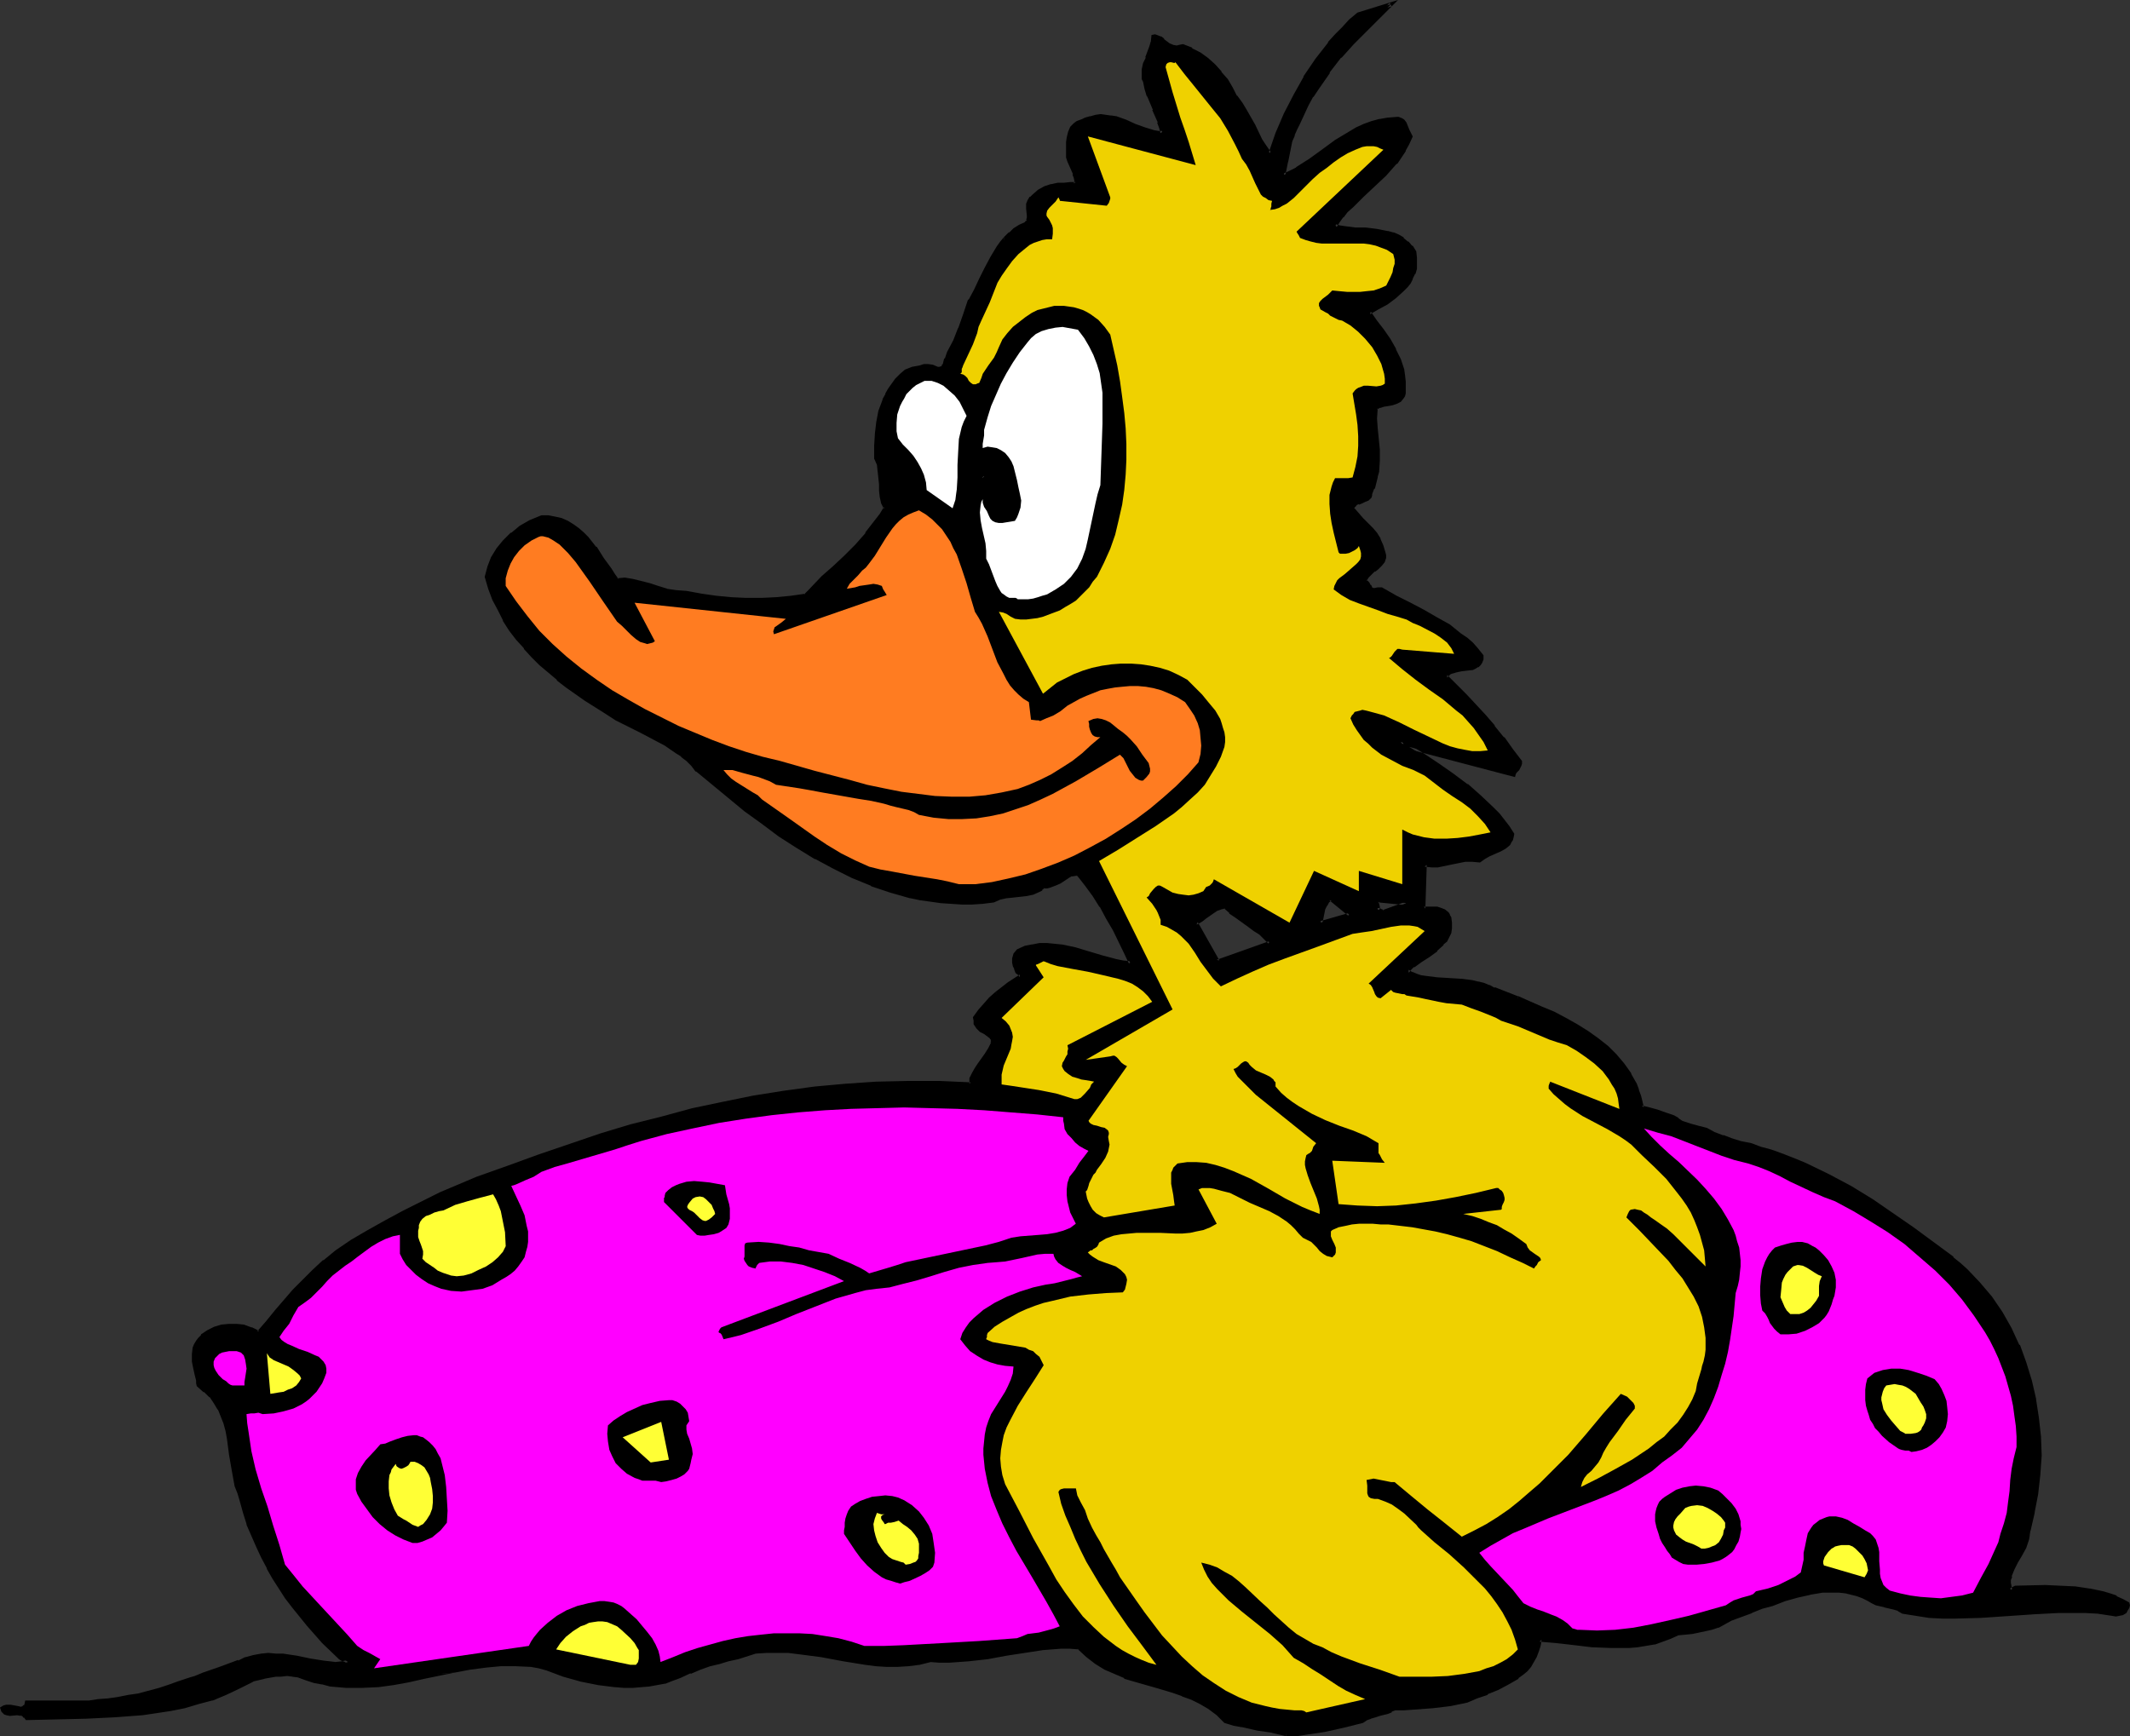 <?xml version="1.0" encoding="UTF-8" standalone="no"?>
<svg
   version="1.0"
   width="130.023mm"
   height="106.008mm"
   id="svg38"
   sodipodi:docname="Floating on Toy - Duck.wmf"
   xmlns:inkscape="http://www.inkscape.org/namespaces/inkscape"
   xmlns:sodipodi="http://sodipodi.sourceforge.net/DTD/sodipodi-0.dtd"
   xmlns="http://www.w3.org/2000/svg"
   xmlns:svg="http://www.w3.org/2000/svg">
  <rect width="100%" height="100%" fill="#333333" stroke="none"/>
  <sodipodi:namedview
     id="namedview38"
     pagecolor="#ffffff"
     bordercolor="#000000"
     borderopacity="0.25"
     inkscape:showpageshadow="2"
     inkscape:pageopacity="0.0"
     inkscape:pagecheckerboard="0"
     inkscape:deskcolor="#d1d1d1"
     inkscape:document-units="mm" />
  <defs
     id="defs1">
    <pattern
       id="WMFhbasepattern"
       patternUnits="userSpaceOnUse"
       width="6"
       height="6"
       x="0"
       y="0" />
  </defs>
  <path
     style="fill:#000000;fill-opacity:1;fill-rule:evenodd;stroke:none"
     d="m 280.86,221.816 -5.01,-8.886 0.646,-0.162 0.808,-0.485 0.646,-0.646 1.778,-1.292 0.97,-0.485 0.808,-0.485 0.97,-0.162 1.454,1.131 1.293,1.131 2.909,1.939 1.454,0.969 1.293,0.969 1.131,1.131 0.97,1.131 z m 15.998,178.358 h 2.101 l 2.262,-0.162 4.202,-0.646 4.363,-1.131 4.525,-1.131 0.97,-0.485 0.97,-0.485 0.97,-0.323 0.97,-0.323 1.939,-0.485 0.808,-0.323 0.808,-0.485 h 2.262 2.262 l 4.202,-0.323 4.202,-0.646 3.878,-0.808 0.97,-0.485 1.131,-0.485 2.424,-0.808 2.424,-1.131 2.424,-1.131 2.262,-1.454 0.97,-0.808 0.97,-0.808 0.808,-0.969 0.646,-0.969 0.646,-1.131 0.323,-1.131 0.323,-0.646 v -0.485 l 0.323,-0.646 v -0.969 l 3.878,0.485 4.202,0.323 4.202,0.485 4.202,0.162 h 4.04 l 2.101,-0.162 1.939,-0.323 1.939,-0.323 1.778,-0.485 1.778,-0.808 1.778,-0.808 1.778,-0.162 1.616,-0.162 3.07,-0.485 1.454,-0.485 1.293,-0.485 1.454,-0.646 1.616,-0.808 4.848,-1.939 2.262,-0.969 2.586,-0.646 2.909,-0.969 2.747,-0.969 2.909,-0.646 2.747,-0.485 h 2.747 1.454 l 1.293,0.162 1.454,0.323 1.293,0.323 1.293,0.646 1.293,0.646 0.808,0.485 0.97,0.323 1.939,0.485 2.101,0.485 1.131,0.323 0.97,0.646 3.07,0.646 2.909,0.323 3.07,0.162 h 2.909 l 5.979,-0.162 11.797,-0.808 6.141,-0.323 h 3.07 3.07 l 3.07,0.162 3.07,0.485 0.97,0.162 h 0.808 l 0.646,-0.323 0.646,-0.323 0.323,-0.485 0.323,-0.485 v -0.485 -0.323 l -1.293,-0.808 -1.454,-0.646 -1.454,-0.485 -1.616,-0.485 -3.07,-0.808 -3.232,-0.323 -3.555,-0.162 -3.394,-0.162 -6.949,0.162 -0.323,0.162 -0.323,0.162 -0.323,0.162 v 0.162 l -0.323,-0.969 -0.162,-0.808 0.162,-0.808 0.162,-0.808 0.646,-1.616 0.808,-1.616 0.97,-1.616 0.808,-1.777 0.646,-1.777 0.323,-1.131 v -0.969 l 1.131,-4.2 0.646,-4.362 0.646,-4.2 0.162,-4.524 -0.162,-4.362 -0.323,-4.362 -0.808,-4.2 -0.97,-4.2 -1.293,-4.2 -1.454,-4.039 -1.939,-3.877 -2.101,-3.716 -2.262,-3.393 -2.747,-3.231 -2.909,-3.07 -1.616,-1.454 -1.616,-1.292 -9.05,-6.785 -4.686,-3.393 -4.848,-3.231 -5.01,-2.908 -5.01,-2.908 -5.333,-2.585 -2.747,-1.131 -2.909,-0.969 -2.262,-0.969 -2.262,-0.646 -2.262,-0.646 -2.262,-0.485 -2.262,-0.646 -2.101,-0.808 -1.939,-0.808 -1.778,-0.808 -1.778,-0.485 -1.939,-0.485 -1.939,-0.808 -0.97,-0.485 -0.97,-0.646 -1.939,-0.808 -1.778,-0.646 -1.778,-0.485 -1.778,-0.323 -0.323,-1.292 -0.323,-1.454 -0.323,-1.292 -0.646,-1.292 -1.131,-2.262 -1.616,-2.262 -1.778,-2.1 -1.939,-1.939 -2.262,-1.777 -2.262,-1.616 -2.424,-1.616 -2.747,-1.454 -2.586,-1.292 -2.747,-1.292 -5.494,-2.262 -5.494,-2.1 -1.131,-0.646 -1.293,-0.323 -1.293,-0.485 -1.293,-0.162 -2.747,-0.323 -2.747,-0.162 -2.586,-0.162 -2.586,-0.323 -1.131,-0.162 -1.131,-0.323 -1.131,-0.485 -0.97,-0.485 0.646,-0.808 0.808,-0.646 1.616,-1.131 1.778,-1.292 1.778,-1.292 1.454,-1.292 0.646,-0.808 0.646,-0.969 0.323,-0.808 0.162,-0.969 v -1.292 l -0.162,-1.131 -0.162,-0.485 -0.323,-0.485 -0.646,-0.646 -0.808,-0.323 -0.808,-0.162 h -2.586 -0.646 l 0.323,-10.178 1.616,0.323 1.454,-0.162 3.07,-0.646 1.616,-0.323 1.616,-0.162 1.616,-0.162 1.616,0.162 1.131,-0.646 1.131,-0.646 2.424,-1.131 1.131,-0.646 0.97,-0.808 0.323,-0.485 0.323,-0.485 v -0.646 l 0.162,-0.485 -1.131,-1.616 -1.131,-1.616 -1.131,-1.454 -1.293,-1.292 -2.909,-2.746 -2.909,-2.585 -3.232,-2.262 -3.394,-2.423 -3.232,-2.1 -3.394,-2.1 24.078,6.301 0.162,-0.323 0.162,-0.323 0.646,-0.646 0.485,-0.808 0.162,-0.323 -0.162,-0.323 -1.939,-2.908 -2.101,-2.585 -2.101,-2.746 -2.101,-2.423 -4.363,-4.685 -4.525,-4.524 0.485,-0.485 0.485,-0.323 0.485,-0.323 0.646,-0.162 1.454,-0.323 h 1.293 l 1.293,-0.323 0.646,-0.162 0.485,-0.323 0.485,-0.323 0.323,-0.485 0.162,-0.646 v -0.808 l -1.131,-1.454 -1.131,-1.292 -1.293,-1.131 -1.293,-0.969 -2.747,-1.939 -2.909,-1.777 -2.909,-1.616 -3.232,-1.777 -3.07,-1.616 -3.394,-1.777 h -0.808 -0.808 -0.162 -0.485 l -0.323,-0.323 -0.323,-0.485 v -0.323 l -0.162,-0.162 -0.323,-0.323 -0.162,-0.162 -0.162,-0.323 0.485,-0.969 0.646,-0.646 0.808,-0.808 0.97,-0.646 0.646,-0.646 0.646,-0.646 0.162,-0.485 v -0.485 -0.485 l -0.162,-0.646 -0.485,-1.454 -0.646,-1.454 -0.646,-1.292 -0.97,-1.131 -1.131,-1.131 -1.131,-1.131 -0.97,-1.131 -1.131,-1.292 v -0.323 l 0.162,-0.323 0.485,-0.485 0.646,-0.323 0.808,-0.323 0.646,-0.162 0.808,-0.323 0.323,-0.485 0.162,-0.323 0.162,-0.485 0.485,-1.292 0.323,-1.292 0.323,-1.292 0.323,-1.292 0.162,-2.423 v -2.585 l -0.485,-4.847 v -2.262 -2.423 l 0.97,-0.485 0.97,-0.323 1.778,-0.323 0.97,-0.323 0.808,-0.323 0.646,-0.646 0.162,-0.485 0.162,-0.485 v -1.454 -1.292 -1.292 l -0.323,-1.292 -0.808,-2.423 -0.97,-2.262 -1.454,-2.262 -1.293,-2.1 -1.616,-2.1 -1.616,-2.1 1.939,-1.131 2.101,-1.292 1.939,-1.292 1.778,-1.616 0.808,-0.808 0.808,-0.969 0.485,-0.969 0.485,-0.969 0.323,-1.131 0.162,-1.292 V 59.614 l -0.323,-1.454 -0.808,-1.131 -0.808,-0.969 -1.131,-0.808 -0.97,-0.646 -1.131,-0.646 -1.293,-0.162 -2.424,-0.485 -2.586,-0.323 -2.586,-0.162 -2.424,-0.162 -1.131,-0.162 -0.97,-0.323 0.646,-1.131 0.97,-1.131 1.131,-1.292 1.131,-1.131 1.131,-1.131 1.293,-1.131 2.586,-2.585 2.747,-2.423 2.262,-2.746 1.131,-1.454 0.97,-1.454 0.808,-1.454 0.646,-1.616 -0.646,-1.454 -0.808,-1.454 -0.323,-0.646 -0.485,-0.323 -0.485,-0.162 h -0.485 l -1.939,0.162 -1.939,0.323 -1.778,0.485 -1.778,0.646 -1.616,0.808 -1.616,0.808 -3.232,2.1 -3.07,2.1 -3.07,2.262 -2.909,1.777 -1.616,0.808 -1.454,0.646 0.485,-3.07 0.646,-3.231 0.485,-1.454 0.485,-1.616 0.485,-1.292 0.646,-1.292 0.97,-2.262 1.131,-2.1 1.131,-1.939 1.131,-1.939 2.586,-3.716 2.747,-3.393 2.909,-3.231 3.07,-3.07 2.909,-2.908 2.909,-2.908 -7.595,2.262 -1.778,1.616 -1.616,1.777 -1.778,1.616 -1.454,1.777 -2.909,3.877 -2.586,4.039 -2.424,4.2 -2.262,4.362 -1.778,4.362 -1.778,4.524 -1.131,-1.454 -1.131,-1.616 -1.616,-3.393 -1.778,-3.393 -0.97,-1.616 -1.293,-1.616 -0.97,-1.939 -1.293,-1.777 -1.293,-1.777 -1.454,-1.616 -1.616,-1.454 -1.778,-1.292 -1.778,-0.969 -2.101,-0.808 -0.646,0.162 h -0.646 -0.97 L 269.548,10.34 268.902,9.855 268.256,9.37 267.609,8.886 266.801,8.401 h -0.323 -0.485 v 1.292 l -0.323,1.131 -0.485,1.292 -0.485,1.292 -0.485,1.292 -0.323,1.292 -0.162,1.454 0.162,0.646 0.162,0.646 0.485,1.616 0.485,1.777 1.293,3.07 0.485,1.454 0.646,1.454 0.485,1.292 0.323,1.292 h -0.97 l -1.131,-0.162 -2.101,-0.646 -2.262,-0.969 -2.101,-0.808 -2.262,-0.808 -1.131,-0.162 -1.131,-0.323 h -1.131 l -1.293,0.162 -1.131,0.162 -1.131,0.485 -0.646,0.162 -0.646,0.323 -0.646,0.162 -0.485,0.485 -0.646,0.808 -0.485,0.969 -0.323,1.131 -0.162,1.292 -0.162,2.262 0.162,0.969 0.323,0.969 0.808,1.939 0.323,0.969 0.323,0.808 0.162,0.808 -0.162,0.808 h -1.293 -1.454 l -1.454,0.162 -1.454,0.323 -1.454,0.485 -1.293,0.646 -1.293,1.131 -0.485,0.485 -0.646,0.646 -0.162,0.808 v 0.808 l 0.162,1.616 v 0.646 l -0.162,0.646 -0.162,0.323 -0.323,0.323 -1.454,0.646 -1.131,0.808 -1.131,0.969 -0.97,0.969 -0.97,0.969 -0.808,1.131 -1.454,2.423 -1.293,2.585 -1.131,2.423 -1.293,2.423 -1.293,2.423 -1.131,3.393 -1.131,3.07 -1.293,2.908 -1.293,2.908 -0.646,1.292 -0.485,1.292 -0.162,0.485 -0.323,0.323 -0.485,0.162 -0.646,-0.162 -1.131,-0.323 -0.97,-0.162 h -0.97 l -0.808,0.162 -1.778,0.485 -1.616,0.485 -0.97,0.969 -1.131,1.131 -0.808,0.969 -0.808,1.131 -0.646,1.292 -0.485,1.131 -0.97,2.585 -0.646,2.746 -0.323,2.746 v 2.585 2.746 l 0.646,1.616 0.162,1.454 0.162,3.07 0.162,1.292 0.162,1.454 0.323,1.454 0.485,1.292 -0.97,1.454 -0.97,1.616 -2.262,2.908 -2.424,2.746 -2.586,2.585 -2.586,2.423 -2.586,2.262 -2.101,2.262 -0.97,0.969 -0.97,0.969 -3.394,0.485 -3.394,0.323 -3.394,0.162 h -3.555 l -3.394,-0.162 -3.394,-0.323 -3.555,-0.485 -3.394,-0.646 -2.262,-0.162 -2.262,-0.485 -2.101,-0.485 -1.939,-0.646 -1.939,-0.485 -1.778,-0.485 -1.939,-0.323 -1.778,0.162 -0.808,-1.131 -0.97,-1.292 -1.616,-2.585 -1.778,-2.423 -1.778,-2.423 -1.131,-0.969 -1.131,-0.969 -1.131,-0.808 -1.293,-0.808 -1.293,-0.485 -1.454,-0.485 -1.454,-0.162 -1.616,-0.162 -2.424,1.131 -2.424,1.292 -1.939,1.616 -1.778,1.777 -1.454,1.777 -1.131,1.939 -0.808,2.1 -0.646,2.262 0.808,2.585 0.97,2.585 1.131,2.423 1.293,2.262 1.454,2.262 1.454,2.1 1.778,2.1 1.778,1.939 1.778,1.777 4.04,3.393 2.101,1.616 4.202,3.07 4.525,2.908 2.747,1.616 2.747,1.616 2.909,1.454 2.747,1.292 2.747,1.616 2.747,1.616 1.131,0.969 1.293,0.969 1.131,1.292 0.97,1.131 7.434,6.139 3.878,3.07 3.878,2.746 4.04,2.908 4.04,2.746 4.202,2.423 4.202,2.423 4.202,2.1 4.363,1.777 4.525,1.616 4.525,1.131 2.424,0.485 2.262,0.485 2.424,0.162 2.262,0.162 2.424,0.162 h 2.424 l 2.424,-0.162 2.424,-0.323 1.454,-0.646 1.454,-0.323 1.616,-0.162 3.07,-0.323 1.454,-0.323 1.454,-0.485 0.485,-0.485 0.646,-0.485 h 0.646 l 0.646,-0.162 1.293,-0.323 1.131,-0.646 0.97,-0.485 0.808,-0.646 0.97,-0.485 0.808,-0.162 h 0.485 l 0.323,0.162 1.778,2.262 1.778,2.423 1.616,2.585 1.616,2.746 1.454,2.746 1.293,2.746 1.293,2.585 1.131,2.423 -1.616,-0.162 -1.616,-0.323 -3.232,-0.808 -3.232,-0.969 -1.616,-0.485 -1.616,-0.485 -3.07,-0.646 -1.616,-0.323 h -1.616 -1.778 l -1.616,0.323 -1.616,0.323 -1.778,0.646 -0.485,0.969 -0.323,0.808 v 0.969 l 0.162,0.646 0.162,0.808 0.485,0.646 0.485,0.485 0.323,0.485 -2.909,1.939 -2.747,2.1 -1.454,1.292 -1.131,1.292 -1.293,1.454 -1.131,1.616 v 0.646 l 0.162,0.646 0.485,0.808 0.808,0.808 0.808,0.485 0.808,0.485 0.646,0.485 0.162,0.323 0.162,0.323 0.162,0.323 -0.162,0.485 -0.646,1.292 -0.646,1.292 -0.97,1.131 -0.808,1.131 -0.646,1.131 -0.646,0.969 -0.485,1.292 -0.162,1.292 -7.272,-0.323 -7.11,-0.162 -7.272,0.162 -7.11,0.646 -7.11,0.646 -7.11,0.969 -7.11,1.131 -7.11,1.454 -7.11,1.454 -7.11,1.777 -6.949,1.939 -7.11,2.1 -7.11,2.423 -7.11,2.423 -6.949,2.423 -7.272,2.746 -4.202,1.616 -4.202,1.939 -4.202,1.939 -4.202,2.1 -4.202,2.262 -3.878,2.262 -3.878,2.423 -3.717,2.423 -2.747,2.1 -2.424,2.262 -2.262,2.262 -2.262,2.262 -4.04,4.685 -2.101,2.585 -2.101,2.423 -1.778,-0.808 -1.616,-0.646 -1.778,-0.162 -1.616,-0.162 -1.616,0.323 -1.616,0.485 -1.616,0.646 -1.293,1.131 -0.646,0.646 -0.485,0.646 -0.323,0.646 -0.323,0.646 -0.162,1.616 v 1.616 l 0.323,1.454 0.323,1.454 0.162,1.454 0.162,0.646 0.162,0.485 1.454,1.131 1.293,1.292 1.131,1.292 0.808,1.616 0.808,1.616 0.646,1.777 0.323,1.616 0.485,1.939 0.485,3.716 0.646,3.554 0.646,3.554 0.485,1.777 0.646,1.616 0.808,2.746 0.808,2.746 1.131,2.585 0.97,2.585 1.131,2.423 1.293,2.423 1.454,2.262 1.293,2.423 1.454,2.1 1.616,2.1 3.394,4.2 3.555,4.039 3.717,3.716 0.485,0.162 0.485,0.162 0.485,0.323 0.485,0.323 -1.293,0.323 h -1.616 -1.293 l -1.616,-0.162 -2.909,-0.485 -3.232,-0.646 -3.232,-0.485 -1.454,-0.162 H 61.893 l -1.616,0.162 -1.778,0.323 -1.616,0.485 -1.778,0.646 -4.04,1.454 -4.04,1.454 -2.101,0.808 -0.97,0.323 -0.97,0.323 -1.939,0.646 -1.778,0.485 -2.424,0.969 -4.848,1.131 -2.424,0.485 -2.262,0.485 -2.262,0.323 -2.262,0.162 -2.101,0.162 H 6.141 l -0.162,0.485 v 0.485 l -0.323,0.162 -0.323,0.323 H 4.848 4.04 L 2.262,393.873 H 1.454 l -0.485,0.162 -0.485,0.162 0.323,0.485 0.162,0.323 0.323,0.323 0.323,0.162 h 0.646 1.778 0.808 l 0.646,0.323 0.323,0.323 0.323,0.323 6.949,-0.162 6.787,-0.162 6.626,-0.162 6.464,-0.646 3.232,-0.485 3.232,-0.485 3.07,-0.646 3.232,-0.808 3.232,-0.969 3.07,-1.292 3.07,-1.292 3.07,-1.616 2.747,-0.646 2.747,-0.485 1.131,-0.162 1.454,-0.162 1.293,0.162 1.293,0.162 1.778,0.808 1.939,0.485 1.778,0.485 1.939,0.323 3.555,0.323 h 3.717 l 3.555,-0.162 3.555,-0.485 3.555,-0.646 3.717,-0.646 6.949,-1.616 3.555,-0.646 3.555,-0.485 3.555,-0.323 h 3.555 l 3.394,0.323 1.778,0.323 1.939,0.323 3.878,1.454 4.04,1.131 3.878,0.808 4.04,0.485 1.939,0.162 h 1.939 1.939 l 1.778,-0.323 1.939,-0.323 1.778,-0.323 1.616,-0.646 1.778,-0.485 2.424,-1.131 2.262,-0.969 2.262,-0.646 2.101,-0.646 2.101,-0.646 2.262,-0.485 4.202,-1.131 2.424,-0.323 h 2.586 l 2.586,0.162 2.424,0.162 5.171,0.646 5.01,0.969 5.01,0.808 2.586,0.323 2.424,0.162 h 2.424 l 2.586,-0.162 2.424,-0.323 2.586,-0.485 h 2.101 2.262 l 4.363,-0.323 4.363,-0.485 4.363,-0.808 4.363,-0.646 4.202,-0.485 2.101,-0.323 h 2.101 1.939 2.101 l 2.101,1.939 1.939,1.454 2.262,1.454 2.101,0.969 2.262,0.969 2.262,0.808 4.525,1.292 4.363,1.292 2.262,0.646 2.101,0.808 1.939,0.969 2.101,1.292 1.939,1.454 1.778,1.616 1.778,0.646 1.939,0.485 3.555,0.646 3.394,0.485 z m 22.301,-189.667 -0.485,-0.323 -0.323,-0.162 -0.646,-0.162 0.162,-0.323 0.162,-0.323 -0.323,-0.485 -0.162,-0.485 0.162,-0.162 0.323,-0.323 6.464,0.646 z m -14.544,2.423 0.323,-1.616 0.485,-1.616 0.162,-0.646 0.485,-0.646 0.323,-0.485 0.485,-0.485 4.525,3.716 z"
     id="path1" />
  <path
     style="fill:#000000;fill-opacity:1;fill-rule:evenodd;stroke:none"
     d="m 280.699,221.493 0.646,0.162 -5.01,-8.886 -0.323,0.646 0.646,-0.323 0.808,-0.485 0.808,-0.646 1.616,-1.131 0.97,-0.646 v 0 l 0.97,-0.323 h -0.162 l 0.97,-0.162 -0.323,-0.162 1.293,1.131 v 0.162 l 1.454,0.969 2.909,2.1 1.293,0.969 1.293,0.808 v 0 l 1.131,1.131 0.97,0.969 0.323,-0.646 -12.282,4.362 v 0.969 l 13.09,-4.685 -1.454,-1.616 -1.131,-1.131 h -0.162 l -1.131,-0.969 -1.454,-0.969 -2.909,-1.939 -1.454,-1.131 v 0 l -1.454,-1.131 -1.131,0.162 -1.131,0.323 v 0 l -0.97,0.646 -1.616,1.292 -0.808,0.485 -0.646,0.485 v 0 l -0.97,0.485 5.333,9.693 z"
     id="path2" />
  <path
     style="fill:#000000;fill-opacity:1;fill-rule:evenodd;stroke:none"
     d="m 296.697,400.659 h 2.262 0.162 l 2.101,-0.323 4.363,-0.646 v 0 l 4.363,-0.969 4.525,-1.131 0.97,-0.646 v 0 l 0.97,-0.323 h -0.162 l 1.131,-0.323 0.97,-0.323 1.939,-0.485 v 0 l 0.808,-0.323 v -0.162 l 0.808,-0.323 h -0.162 2.262 l 2.262,-0.162 v 0 l 4.363,-0.323 4.04,-0.485 3.878,-0.808 1.131,-0.485 v 0 l 1.131,-0.485 v 0 l 2.424,-0.808 v -0.162 l 2.424,-0.969 2.424,-1.292 v 0 l 2.262,-1.292 v -0.162 l 1.131,-0.808 v 0 l 0.97,-0.808 0.808,-0.969 v 0 l 0.646,-1.131 v 0 l 0.646,-1.131 v 0 l 0.485,-1.292 0.162,-0.485 0.162,-0.485 0.162,-0.646 0.162,-1.131 -0.485,0.485 3.878,0.323 4.202,0.485 4.04,0.485 h 0.162 l 4.202,0.162 h 4.04 0.162 l 1.939,-0.162 1.939,-0.323 1.939,-0.323 h 0.162 l 1.778,-0.646 v 0 l 1.778,-0.646 v 0 l 1.778,-0.808 h -0.162 l 1.778,-0.162 1.616,-0.162 3.07,-0.646 v 0 l 1.454,-0.323 1.454,-0.485 h 0.162 l 1.454,-0.808 1.454,-0.808 v 0 l 4.848,-1.777 h -0.162 l 2.424,-0.969 2.424,-0.646 2.909,-1.131 2.909,-0.808 2.909,-0.646 h -0.162 l 2.909,-0.485 h -0.162 2.747 1.454 -0.162 l 1.454,0.162 1.293,0.323 v 0 l 1.293,0.323 v 0 l 1.293,0.485 1.293,0.646 v 0 l 0.808,0.485 0.97,0.485 2.101,0.485 h -0.162 l 2.101,0.485 1.131,0.323 h -0.162 l 1.131,0.646 3.07,0.485 3.07,0.485 v 0 l 3.07,0.162 h 2.909 l 5.979,-0.162 v 0 l 11.958,-0.808 h -0.162 l 6.141,-0.323 h 3.07 3.07 l 3.07,0.162 h -0.162 l 3.232,0.485 0.97,0.162 0.808,-0.162 0.808,-0.162 0.808,-0.485 0.323,-0.646 v 0 l 0.323,-0.485 0.162,-0.646 -0.162,-0.646 -1.454,-0.808 -1.454,-0.646 v -0.162 l -1.454,-0.485 v 0 l -1.616,-0.485 -3.07,-0.646 h -0.162 l -3.232,-0.485 v 0 l -3.555,-0.162 -3.394,-0.162 -6.949,0.162 -0.97,0.485 -0.323,0.323 0.646,0.162 -0.162,-0.808 v 0 l -0.162,-0.808 v 0.162 -0.969 0.162 l 0.323,-0.808 h -0.162 l 0.646,-1.616 0.808,-1.616 v 0 l 0.97,-1.616 v 0 l 0.97,-1.777 v 0 l 0.646,-1.939 v 0 l 0.162,-0.969 v -0.162 l 0.162,-0.969 v 0.162 l 0.97,-4.2 v -0.162 l 0.808,-4.2 0.485,-4.362 v 0 l 0.323,-4.524 -0.162,-4.362 v 0 l -0.485,-4.362 -0.646,-4.2 v -0.162 l -0.97,-4.2 -1.293,-4.2 -1.454,-4.039 h -0.162 l -1.778,-3.877 -2.101,-3.716 v 0 l -2.424,-3.554 v 0 l -2.747,-3.231 v 0 l -2.909,-3.07 -1.616,-1.454 v 0 l -1.616,-1.292 v -0.162 l -9.211,-6.785 -4.686,-3.231 -4.686,-3.231 -5.01,-3.07 v 0 l -5.171,-2.746 -5.333,-2.585 -2.747,-1.131 v 0 l -2.909,-1.131 v 0 l -2.262,-0.808 -2.424,-0.646 -2.101,-0.808 -2.424,-0.485 -2.101,-0.646 -2.101,-0.808 0.162,0.162 -2.101,-0.808 -1.778,-0.969 -1.939,-0.485 -1.778,-0.485 v 0 l -1.939,-0.646 -0.97,-0.646 h 0.162 l -1.131,-0.646 -1.939,-0.646 -1.778,-0.646 -1.778,-0.485 v 0 l -1.939,-0.485 0.485,0.485 -0.323,-1.454 v 0 l -0.323,-1.292 -0.485,-1.292 v -0.162 l -0.485,-1.292 -1.293,-2.262 v -0.162 l -1.616,-2.262 v 0 l -1.778,-2.1 -1.939,-1.939 v 0 l -2.262,-1.777 v 0 l -2.262,-1.616 -2.586,-1.616 v 0 l -2.586,-1.454 -2.747,-1.454 -2.747,-1.131 -5.494,-2.423 -0.323,0.808 h -0.162 l 5.656,2.262 2.747,1.292 2.586,1.292 2.586,1.616 v 0 l 2.424,1.454 2.424,1.777 v -0.162 l 2.101,1.777 v 0 l 1.939,1.939 1.778,2.1 v 0 l 1.454,2.1 v 0 l 1.293,2.423 0.485,1.292 v -0.162 l 0.323,1.292 0.485,1.292 v 0 l 0.323,1.616 2.101,0.485 v 0 l 1.778,0.485 1.616,0.646 1.939,0.808 -0.162,-0.162 0.97,0.646 h 0.162 l 0.97,0.485 1.939,0.808 v 0 l 1.939,0.646 1.778,0.323 v 0 l 1.778,0.808 1.939,0.969 h 0.162 l 1.939,0.646 2.262,0.646 2.262,0.646 2.262,0.646 2.262,0.646 2.262,0.808 v 0 l 2.747,1.131 v 0 l 2.747,1.131 5.494,2.585 5.01,2.746 v 0 l 4.848,3.07 4.848,3.07 4.686,3.393 9.211,6.785 v 0 l 1.616,1.292 h -0.162 l 1.616,1.454 3.07,3.07 v -0.162 l 2.586,3.231 h -0.162 l 2.424,3.554 v 0 l 2.101,3.716 1.939,3.716 h -0.162 l 1.616,4.039 1.293,4.2 0.808,4.2 v -0.162 l 0.808,4.362 0.323,4.362 v -0.162 l 0.162,4.362 -0.162,4.524 v -0.162 l -0.485,4.362 -0.808,4.362 v -0.162 l -1.131,4.362 v 0.969 0 l -0.162,0.969 v 0 l -0.646,1.777 v 0 l -0.97,1.777 v -0.162 l -0.808,1.616 v 0.162 l -0.97,1.616 -0.646,1.616 v 0 l -0.162,0.808 v 0.162 l -0.162,0.808 0.162,0.969 v 0 l 0.485,1.616 0.97,-0.808 h -0.162 l 0.323,-0.162 0.323,-0.162 -0.162,0.162 6.949,-0.162 h 3.394 l 3.555,0.162 h -0.162 l 3.394,0.485 h -0.162 l 3.232,0.808 1.454,0.323 v 0 l 1.454,0.646 v 0 l 1.293,0.646 1.454,0.646 -0.323,-0.323 0.162,0.485 v -0.323 l -0.162,0.485 v 0 l -0.162,0.485 v -0.162 l -0.485,0.485 h 0.162 l -0.646,0.323 h 0.162 l -0.646,0.162 h 0.162 -0.808 v 0 l -0.97,-0.162 -3.07,-0.323 v 0 l -3.07,-0.323 h -3.07 -3.07 l -6.141,0.323 v 0 l -11.958,0.969 h 0.162 l -5.979,0.162 -2.909,-0.162 -3.07,-0.162 h 0.162 l -3.07,-0.323 -3.07,-0.485 h 0.323 l -1.131,-0.646 -1.131,-0.485 -2.101,-0.485 h -0.162 l -1.939,-0.323 h 0.162 l -0.97,-0.323 h 0.162 l -0.808,-0.646 -1.454,-0.646 -1.293,-0.485 v 0 l -1.293,-0.485 h -0.162 l -1.293,-0.162 -1.454,-0.162 v 0 l -1.454,-0.162 -2.747,0.162 v 0 l -2.909,0.323 v 0 l -2.909,0.646 -2.747,0.969 -2.909,0.969 -2.586,0.646 -2.262,0.969 h -0.162 l -4.848,1.939 v 0 l -1.454,0.808 -1.454,0.808 0.162,-0.162 -1.454,0.646 -1.454,0.323 v 0 l -3.07,0.485 -1.616,0.162 -1.778,0.162 -1.778,0.969 v 0 l -1.778,0.646 v 0 l -1.778,0.485 v 0 l -1.939,0.323 -1.778,0.323 -2.101,0.162 v 0 l -4.04,0.162 -4.202,-0.323 v 0 l -4.04,-0.323 -4.202,-0.485 -4.363,-0.485 -0.162,1.454 v -0.162 l -0.162,0.646 -0.162,0.485 -0.162,0.646 -0.485,1.131 v 0 l -0.485,1.131 v -0.162 l -0.808,1.131 0.162,-0.162 -0.808,0.969 -0.97,0.808 v 0 l -0.97,0.808 v 0 l -2.262,1.454 h 0.162 l -2.424,1.131 -2.424,1.131 v -0.162 l -2.424,0.969 v 0 l -1.131,0.323 v 0.162 l -1.131,0.485 0.162,-0.162 -3.878,0.808 -4.04,0.646 -4.363,0.323 h 0.162 l -2.262,0.162 h -2.424 l -0.808,0.323 v 0 l -0.808,0.323 v 0 l -1.939,0.646 -0.97,0.162 -0.97,0.485 h -0.162 l -0.97,0.323 -0.97,0.646 0.162,-0.162 -4.363,1.292 -4.363,0.969 v 0 l -4.363,0.646 -2.101,0.162 v 0 h -2.101 v 0 z"
     id="path3" />
  <path
     style="fill:#000000;fill-opacity:1;fill-rule:evenodd;stroke:none"
     d="m 350.348,229.894 h -0.162 l -5.333,-2.1 v 0.162 l -1.131,-0.646 h -0.162 l -1.131,-0.485 -1.293,-0.323 h -0.162 l -1.293,-0.323 -2.586,-0.323 h -0.162 l -2.747,-0.162 h 0.162 l -2.747,-0.162 -2.586,-0.323 -1.131,-0.162 v 0 l -0.97,-0.323 -1.131,-0.485 0.162,0.162 -0.97,-0.646 v 0.808 l 0.646,-0.808 v 0 l 0.646,-0.646 v 0.162 l 1.778,-1.292 1.778,-1.131 1.778,-1.292 V 219.393 l 1.454,-1.292 v -0.162 l 0.808,-0.646 0.485,-0.969 0.485,-0.969 0.162,-1.131 v -1.292 l -0.162,-1.292 -0.323,-0.485 v -0.162 l -0.323,-0.485 -0.808,-0.646 -0.808,-0.323 -0.97,-0.323 h -2.586 v 0 h -0.485 l 0.323,0.485 0.323,-10.178 -0.485,0.485 1.616,0.162 h 1.454 l 3.07,-0.646 1.616,-0.323 1.616,-0.323 h 1.778 -0.162 l 1.778,0.162 1.131,-0.808 v 0 l 1.131,-0.646 2.586,-1.131 v 0 l 1.131,-0.646 v 0 l 0.97,-0.808 0.323,-0.646 v 0 l 0.323,-0.485 0.162,-0.646 v 0 l 0.162,-0.808 -1.131,-1.777 -1.131,-1.454 -1.131,-1.454 -0.162,-0.162 -1.293,-1.292 -2.909,-2.746 -2.909,-2.585 h -0.162 l -3.232,-2.423 -3.232,-2.262 -3.394,-2.262 -3.394,-2.1 -0.323,0.969 24.563,6.462 0.162,-0.646 v 0 l 0.162,-0.323 0.646,-0.646 v 0 l 0.485,-0.969 0.162,-0.485 v -0.646 l -2.101,-2.746 -1.939,-2.746 h -0.162 l -2.101,-2.585 v -0.162 l -2.101,-2.423 -4.363,-4.685 -4.525,-4.524 v 0.646 l 0.485,-0.485 -0.162,0.162 0.485,-0.485 v 0 l 0.485,-0.162 v 0 l 0.646,-0.162 h -0.162 l 1.454,-0.323 1.293,-0.162 1.454,-0.162 v 0 l 0.646,-0.323 0.485,-0.323 h 0.162 l 0.485,-0.485 0.323,-0.485 0.323,-0.808 v -0.969 l -1.293,-1.616 -1.131,-1.292 -1.293,-1.131 v 0 l -1.454,-0.969 -2.586,-2.1 -2.909,-1.616 v 0 l -3.07,-1.777 -3.07,-1.616 -3.232,-1.616 -3.394,-1.939 h -0.97 l -0.808,0.162 v 0 h -0.162 v 0 l -0.323,-0.162 0.162,0.162 -0.323,-0.323 h 0.162 l -0.323,-0.485 v 0.162 l -0.162,-0.323 -0.162,-0.323 v 0 l -0.323,-0.323 v 0 l -0.162,-0.162 v 0 l -0.162,-0.162 v 0.323 l 0.485,-0.808 v 0 l 0.646,-0.646 0.808,-0.808 v 0.162 l 0.808,-0.646 0.162,-0.162 0.646,-0.646 0.646,-0.808 0.162,-0.485 0.162,-0.485 v -0.646 l -0.162,-0.646 -0.485,-1.616 -0.646,-1.454 v -0.162 l -0.808,-1.292 v 0 l -0.97,-1.131 v 0 l -1.131,-1.131 -1.131,-1.131 -0.97,-1.131 -1.131,-1.292 0.162,0.323 v -0.323 0.162 -0.323 0.162 l 0.485,-0.485 h -0.162 l 0.646,-0.323 v 0.162 l 0.808,-0.323 0.646,-0.323 v 0 l 0.808,-0.323 0.646,-0.646 0.162,-0.485 v -0.485 0.162 l 0.485,-1.292 h 0.162 l 0.323,-1.292 0.323,-1.292 v -0.162 l 0.323,-1.131 0.162,-2.585 v 0 -2.585 0 l -0.485,-4.847 v 0 l -0.162,-2.262 0.162,-2.423 -0.162,0.323 0.808,-0.485 -0.162,0.162 0.97,-0.323 v 0 l 1.939,-0.323 v 0 l 0.97,-0.323 v 0 l 0.97,-0.485 0.646,-0.808 0.323,-0.485 0.162,-0.646 v -1.454 -1.292 l -0.162,-1.454 -0.162,-1.131 v -0.162 l -0.808,-2.423 v 0 l -1.131,-2.262 v -0.162 l -1.293,-2.262 -1.454,-2.1 -1.616,-2.1 -1.454,-2.1 -0.162,0.646 1.939,-1.131 2.101,-1.131 1.939,-1.454 v 0 l 1.778,-1.616 0.808,-0.808 0.162,-0.162 0.646,-0.808 0.485,-0.969 v -0.162 l 0.485,-0.969 0.162,-0.162 -0.97,-0.162 0.162,-0.162 -0.485,1.131 v -0.162 l -0.646,0.969 -0.646,0.969 v 0 l -0.808,0.808 -1.778,1.616 h 0.162 l -1.939,1.292 -2.101,1.131 -2.424,1.454 1.778,2.423 1.616,2.262 1.454,2.1 1.293,2.1 v 0 l 1.131,2.262 v 0 l 0.646,2.423 v 0 l 0.323,1.131 0.162,1.292 v 0 1.292 l -0.162,1.454 v -0.162 l -0.162,0.485 h 0.162 l -0.323,0.485 0.162,-0.162 -0.646,0.646 0.162,-0.162 -0.808,0.485 v -0.162 l -0.808,0.323 v 0 l -1.939,0.323 v 0 l -1.131,0.323 -0.97,0.646 -0.162,2.746 0.162,2.262 v 0.162 l 0.323,4.847 v -0.162 2.585 -0.162 l -0.162,2.585 -0.162,1.292 v -0.162 l -0.323,1.292 -0.485,1.292 h 0.162 l -0.646,1.292 -0.162,0.485 0.162,-0.162 -0.162,0.323 v 0 l -0.323,0.485 v -0.162 l -0.646,0.323 v 0 l -0.646,0.323 -0.808,0.162 v 0 l -0.808,0.323 -0.485,0.646 -0.323,0.485 v 0.646 l 1.293,1.454 0.97,1.131 1.131,1.131 1.131,1.131 v -0.162 l 0.97,1.292 h -0.162 l 0.808,1.131 v 0 l 0.646,1.454 v -0.162 l 0.323,1.616 0.162,0.646 v -0.162 0.485 0 0.485 0 l -0.162,0.323 v -0.162 l -0.485,0.808 v 0 l -0.646,0.485 v 0 l -0.808,0.646 h -0.162 l -0.808,0.808 -0.808,0.808 -0.485,1.131 0.162,0.485 0.323,0.323 v -0.162 l 0.323,0.323 h -0.162 l 0.162,0.323 v -0.162 l 0.162,0.323 0.323,0.485 0.485,0.485 0.485,0.162 h 0.323 0.162 l 0.808,-0.162 h -0.162 0.808 -0.162 l 3.232,1.939 3.232,1.616 3.232,1.616 2.909,1.616 v 0 l 2.909,1.777 2.586,1.939 1.293,1.131 v -0.162 l 1.293,1.131 1.131,1.292 1.131,1.454 -0.162,-0.485 v 0.808 0 l -0.162,0.646 v -0.162 l -0.323,0.485 h 0.162 l -0.485,0.323 v 0 l -0.485,0.162 h 0.162 l -0.646,0.162 h 0.162 l -1.454,0.323 -1.293,0.162 -1.454,0.162 v 0 l -0.646,0.162 v 0.162 l -0.646,0.162 -0.485,0.485 -0.646,0.808 4.686,4.847 4.363,4.685 2.101,2.423 v 0 l 2.101,2.585 v 0 l 2.101,2.746 1.939,2.746 -0.162,-0.162 0.162,0.323 V 176.096 l -0.162,0.485 v -0.162 l -0.323,0.646 v 0 l -0.485,0.808 -0.323,0.323 -0.162,0.323 0.485,-0.162 -26.987,-7.108 5.818,3.554 3.394,2.262 3.232,2.262 3.232,2.423 v -0.162 l 2.909,2.585 2.909,2.746 1.293,1.292 v 0 l 1.131,1.454 1.131,1.616 0.97,1.454 v -0.323 0.646 0 l -0.162,0.485 v 0 l -0.162,0.485 v -0.162 l -0.485,0.485 h 0.162 l -0.97,0.808 v -0.162 l -0.97,0.808 v 0 l -2.424,1.131 -1.131,0.646 h -0.162 l -0.97,0.646 0.323,-0.162 -1.778,-0.162 -1.778,0.162 -1.454,0.162 -1.616,0.323 -3.07,0.646 -1.616,0.162 h 0.162 l -1.939,-0.323 -0.485,10.986 1.131,0.162 v 0 h 2.586 -0.162 l 0.97,0.162 h -0.162 l 0.808,0.323 -0.162,-0.162 0.646,0.646 v 0 l 0.162,0.323 v 0 l 0.323,0.485 v -0.162 1.292 -0.162 1.292 -0.162 l -0.162,0.969 h 0.162 l -0.485,0.808 -0.485,0.969 v -0.162 l -0.646,0.808 v 0 l -1.454,1.292 v 0 l -1.616,1.292 -1.778,1.131 -1.778,1.292 v 0 l -0.646,0.646 h -0.162 l -0.97,1.131 1.454,0.969 1.131,0.323 1.131,0.323 v 0 l 1.293,0.323 2.424,0.323 2.747,0.162 v 0 h 2.747 v 0 l 2.586,0.323 1.454,0.323 h -0.162 l 1.293,0.323 1.293,0.485 h -0.162 l 1.293,0.485 v 0.162 l 5.494,1.939 z"
     id="path4" />
  <path
     style="fill:#000000;fill-opacity:1;fill-rule:evenodd;stroke:none"
     d="m 326.593,63.168 0.323,-1.131 v 0 -1.131 -1.454 l -0.162,-1.454 -0.808,-1.292 h -0.162 l -0.808,-0.969 h -0.162 l -0.97,-0.808 v -0.162 l -1.131,-0.646 v 0 l -1.131,-0.485 h -0.162 l -1.131,-0.323 h -0.162 l -2.424,-0.485 -2.586,-0.323 v 0 h -2.586 0.162 l -2.424,-0.323 -1.131,-0.162 v 0 l -1.131,-0.323 0.323,0.808 0.808,-1.292 0.808,-1.131 v 0.162 l 0.97,-1.292 1.293,-1.131 2.424,-2.423 2.586,-2.423 2.586,-2.423 2.424,-2.746 h 0.162 l 0.97,-1.454 0.97,-1.454 v -0.162 l 0.808,-1.454 0.808,-1.777 -0.808,-1.616 -0.646,-1.616 v 0 l -0.485,-0.646 -0.485,-0.323 -0.808,-0.323 h -0.646 0.162 l -1.939,0.162 h -0.162 l -1.778,0.323 h -0.162 l -1.778,0.485 -1.778,0.646 v 0 l -1.778,0.808 -1.616,0.969 v 0 l -3.232,1.939 -3.07,2.262 -2.909,2.1 -3.07,1.939 h 0.162 l -1.616,0.808 -1.454,0.646 0.485,0.485 0.646,-3.231 v 0.162 l 0.646,-3.231 0.323,-1.616 0.646,-1.454 -0.162,0.162 0.646,-1.454 0.646,-1.292 0.97,-2.1 0.97,-2.1 1.131,-2.1 v 0.162 l 1.293,-1.939 2.586,-3.716 h -0.162 l 2.747,-3.554 v 0.162 l 2.909,-3.231 3.07,-3.07 2.909,-2.908 L 322.553,0 l -9.373,2.908 -1.939,1.616 -1.616,1.777 -1.616,1.616 -1.616,1.777 v 0.162 l -2.909,3.716 -2.747,4.039 v 0.162 l -2.262,4.039 -2.262,4.362 -1.939,4.524 v 0 l -1.616,4.685 0.646,-0.162 -1.131,-1.616 v 0 l -0.97,-1.454 v 0 l -1.616,-3.393 -1.939,-3.393 v 0 l -0.97,-1.616 -1.293,-1.777 v 0.162 l -0.97,-1.939 v 0 l -1.131,-1.939 -1.454,-1.616 v -0.162 l -1.454,-1.616 -1.616,-1.454 v 0 l -1.778,-1.292 v 0 l -1.939,-0.969 v -0.162 l -2.101,-0.808 -0.808,0.162 -0.646,0.162 v 0 l -0.97,-0.162 h 0.162 L 269.872,10.016 v 0 l -0.646,-0.485 v 0 L 268.579,9.047 V 8.886 L 267.933,8.401 h -0.162 l -0.808,-0.323 -0.485,-0.162 v 0 l -0.808,0.162 -0.162,1.616 v -0.162 l -0.323,1.131 -0.485,1.292 -0.485,1.292 h 0.162 l -0.646,1.292 v 0 l -0.323,1.454 v 1.454 0.808 0 l 0.323,0.646 0.323,1.616 0.485,1.616 0.162,0.162 1.293,3.07 h -0.162 l 0.646,1.454 v 0 l 0.646,1.454 h -0.162 l 0.485,1.292 0.323,1.292 0.485,-0.646 h -0.97 v 0 l -0.97,-0.162 v 0 l -2.101,-0.646 -2.262,-0.808 v 0 l -2.101,-0.969 v 0 l -2.262,-0.808 -1.131,-0.162 h -0.162 l -1.131,-0.162 v 0 l -1.131,-0.162 h -0.162 l -1.131,0.162 v 0 l -1.131,0.323 h -0.162 l -1.131,0.323 v 0 l -0.646,0.323 v 0 l -1.293,0.485 -0.646,0.485 -0.808,0.808 -0.485,1.131 -0.323,1.292 -0.162,1.131 v 0.162 2.262 0.162 0.969 0 l 0.323,0.969 v 0 l 1.293,2.908 h -0.162 l 0.323,0.808 v 0 l 0.162,0.808 v -0.162 l -0.162,0.646 0.485,-0.323 h -1.293 l -1.454,0.162 v 0 h -1.454 l -1.454,0.323 h -0.162 l -1.454,0.485 -1.454,0.808 -1.293,1.131 v 0 l -0.485,0.485 h -0.162 l -0.485,0.808 -0.323,0.808 v 0.162 0.808 0.162 l 0.162,1.616 v -0.162 0.646 0 l -0.162,0.485 h 0.162 l -0.162,0.323 v -0.162 l -0.323,0.323 h 0.162 l -1.454,0.646 v 0 l -1.293,0.808 v 0 l -0.97,0.969 h -0.162 l -0.97,0.969 v 0 l -0.162,1.616 h -0.162 l 0.97,-1.131 v 0.162 l 0.97,-0.969 v 0 l 0.97,-0.969 v 0.162 l 1.293,-0.808 v 0 l 1.293,-0.808 v 0 l 0.485,-0.323 0.323,-0.485 v -0.646 -0.162 -0.646 0 -1.616 0.162 -0.808 0 l 0.162,-0.808 v 0.162 l 0.485,-0.646 v 0 l 0.485,-0.646 h -0.162 l 1.293,-0.969 v 0.162 l 1.293,-0.808 v 0.162 l 1.454,-0.485 v 0 l 1.454,-0.323 1.454,-0.162 h -0.162 1.454 1.616 l 0.162,-1.292 v -0.808 l -0.323,-0.969 h -0.162 l -1.131,-2.908 h 0.162 l -0.323,-0.969 v 0.162 l -0.162,-0.969 v 0 l 0.162,-2.262 v 0 -1.292 0.162 l 0.323,-1.131 v 0 l 0.485,-0.969 v 0.162 l 0.646,-0.808 v 0 l 0.485,-0.323 h -0.162 l 0.646,-0.323 0.646,-0.162 v 0 l 0.646,-0.162 v 0 l 1.131,-0.485 v 0 l 1.131,-0.162 v 0 l 1.131,-0.162 v 0 h 1.131 -0.162 l 1.131,0.162 v 0 l 1.131,0.323 2.262,0.808 v -0.162 l 2.101,0.969 v 0 l 2.262,0.808 2.101,0.646 h 0.162 l 0.97,0.162 h 0.162 l 1.454,0.162 -0.323,-1.939 -0.485,-1.292 h -0.162 l -0.485,-1.454 v 0 l -0.485,-1.454 h -0.162 l -1.293,-3.231 0.162,0.162 -0.485,-1.616 -0.485,-1.777 -0.162,-0.646 v 0.162 l -0.162,-0.808 v 0.162 l 0.162,-1.454 v 0.162 l 0.323,-1.292 h -0.162 l 0.485,-1.292 h 0.162 l 0.485,-1.292 0.485,-1.292 0.323,-1.292 V 8.401 l -0.485,0.485 h 0.485 -0.162 0.485 -0.162 l 0.808,0.323 v 0 l 0.646,0.485 h -0.162 l 0.646,0.485 h 0.162 l 0.646,0.646 0.97,0.323 1.131,0.162 h 0.646 l 0.808,-0.162 h -0.323 l 2.101,0.808 v -0.162 l 1.778,1.131 v 0 l 1.778,1.292 -0.162,-0.162 1.616,1.454 1.454,1.616 v 0 l 1.293,1.777 1.131,1.777 v 0 l 0.97,1.777 v 0 l 1.293,1.777 1.131,1.616 v 0 l 1.778,3.393 1.616,3.393 v 0 l 0.97,1.454 h 0.162 l 1.616,2.262 1.939,-5.331 v 0 l 1.939,-4.362 2.101,-4.362 2.424,-4.2 v 0.162 l 2.747,-4.039 2.747,-3.877 v 0 l 1.454,-1.777 1.778,-1.616 1.616,-1.777 1.778,-1.616 -0.162,0.162 7.595,-2.262 -0.485,-0.808 -2.909,2.908 -2.909,2.908 -3.07,3.07 -2.909,3.231 v 0 l -2.747,3.554 v 0 l -2.586,3.716 -1.293,1.777 v 0.162 l -0.97,1.939 -1.131,2.1 -0.97,2.262 -0.646,1.292 -0.646,1.292 v 0.162 l -0.485,1.454 -0.485,1.454 -0.646,3.231 v 0 l -0.646,4.039 2.262,-0.969 1.616,-0.969 v 0 l 3.07,-1.777 2.909,-2.1 3.07,-2.262 3.232,-2.1 v 0 l 1.616,-0.808 1.616,-0.808 v 0.162 l 1.778,-0.646 1.778,-0.646 h -0.162 l 1.939,-0.323 v 0 h 1.939 v 0 l 0.485,-0.162 h -0.162 l 0.485,0.162 h -0.162 l 0.485,0.323 h -0.162 l 0.485,0.485 v 0 l 0.808,1.454 0.646,1.454 v -0.323 l -0.646,1.616 -0.97,1.454 v 0 l -0.808,1.454 -1.131,1.292 v 0 l -2.262,2.746 -2.747,2.423 -2.586,2.585 -2.424,2.262 -1.131,1.131 -1.131,1.292 h -0.162 l -0.808,1.131 -0.97,1.777 1.454,0.485 h 0.162 l 1.131,0.162 2.424,0.162 v 0 l 2.586,0.162 h -0.162 l 2.586,0.323 2.586,0.323 h -0.162 l 1.293,0.323 h -0.162 l 1.293,0.485 h -0.162 l 1.131,0.646 v 0 l 0.97,0.808 v 0 l 0.808,0.969 v -0.162 l 0.808,1.292 v -0.162 l 0.162,1.292 v 0 1.131 0 l -0.162,1.131 v 0 l -0.323,1.131 z"
     id="path5" />
  <path
     style="fill:#000000;fill-opacity:1;fill-rule:evenodd;stroke:none"
     d="m 231.734,54.606 -0.97,1.131 v 0 l -0.808,1.131 -1.454,2.423 v 0 l -1.293,2.423 -1.293,2.585 -1.131,2.423 -1.293,2.423 h -0.162 l -1.131,3.393 -1.131,3.231 V 75.608 l -1.131,2.908 -1.454,2.746 -0.485,1.454 h -0.162 l -0.323,1.292 v 0 l -0.323,0.323 h 0.162 l -0.323,0.323 0.162,-0.162 -0.485,0.162 h 0.162 -0.646 0.162 l -1.131,-0.485 -1.131,-0.162 h -0.97 l -0.97,0.323 v 0 l -1.778,0.323 -1.616,0.646 -1.131,0.969 -1.131,1.131 v 0 l -0.808,1.131 -0.808,1.131 -0.646,1.131 v 0.162 l -0.646,1.131 v 0.162 l -0.97,2.585 -0.485,2.585 v 0 l -0.323,2.746 v 0.162 l -0.162,2.585 v 2.908 l 0.646,1.454 v 0 l 0.162,1.616 v -0.162 l 0.323,3.07 v 1.292 0.162 l 0.162,1.454 v 0 l 0.323,1.454 0.646,1.292 v -0.485 l -0.97,1.616 -1.131,1.454 -2.262,2.908 h 0.162 l -2.424,2.746 -2.586,2.585 -2.586,2.423 -2.586,2.262 -3.07,3.231 -0.97,0.969 0.323,-0.162 -3.394,0.485 -3.394,0.323 v 0 l -3.394,0.162 h -3.555 l -3.394,-0.162 v 0 l -3.394,-0.323 -3.394,-0.485 -3.555,-0.646 v 0 l -2.262,-0.162 v 0 l -2.262,-0.323 h 0.162 l -2.101,-0.646 -1.939,-0.646 -1.939,-0.485 -1.939,-0.485 v 0 l -1.939,-0.323 -1.778,0.162 0.323,0.162 -0.808,-1.131 -0.808,-1.292 -1.778,-2.423 -1.616,-2.585 h -0.162 l -1.778,-2.262 v 0 l -1.131,-1.131 -1.131,-0.969 v 0 l -1.131,-0.808 -1.293,-0.808 v 0 l -1.454,-0.646 v 0 l -1.454,-0.323 v 0 l -1.616,-0.323 v 0 h -1.616 l -2.747,1.131 v 0 l -2.262,1.292 -1.939,1.616 h -0.162 l -1.778,1.777 v 0 l -1.454,1.777 -1.293,2.1 -0.808,2.1 v 0 l -0.646,2.423 0.808,2.746 0.97,2.585 v 0 l 1.293,2.423 1.131,2.262 v 0.162 l 1.454,2.262 1.616,2.1 v 0 l 1.778,1.939 v 0.162 l 1.778,1.939 1.778,1.777 4.04,3.393 v 0.162 l 2.101,1.616 4.363,3.07 4.363,2.746 2.747,1.777 v 0 l 2.909,1.454 2.909,1.454 2.747,1.454 2.747,1.454 v 0 l 2.586,1.777 1.293,0.808 h -0.162 l 1.293,0.969 1.131,1.131 0.97,1.292 h 0.162 l 7.434,6.139 v 0 l 3.717,3.07 4.04,2.908 3.878,2.908 4.04,2.585 4.202,2.585 h 0.162 l 4.202,2.262 4.202,2.1 4.363,1.777 0.162,0.162 4.363,1.454 4.525,1.292 h 0.162 l 2.262,0.485 2.424,0.323 2.262,0.323 2.424,0.162 v 0 l 2.424,0.162 h 2.424 l 2.424,-0.162 v 0 l 2.586,-0.323 1.454,-0.646 v 0 l 1.454,-0.323 1.616,-0.162 2.909,-0.323 1.616,-0.323 v 0 l 1.454,-0.646 0.646,-0.323 v -0.162 l 0.646,-0.485 -0.323,0.162 h 0.808 l 0.646,-0.162 v 0 l 1.293,-0.485 1.131,-0.485 v 0 l 0.97,-0.646 0.97,-0.646 v 0 l 0.808,-0.485 -0.162,0.162 0.97,-0.162 h -0.162 0.485 l -0.323,-0.162 0.485,0.323 -0.162,-0.162 1.778,2.262 v 0 l 1.778,2.423 1.616,2.585 v -0.162 l 1.454,2.746 1.616,2.746 2.586,5.331 1.131,2.423 0.485,-0.646 -1.778,-0.162 -1.616,-0.323 v 0 l -3.07,-0.808 -3.232,-0.969 -1.616,-0.485 -1.616,-0.485 -3.07,-0.646 h -0.162 l -1.616,-0.162 v 0 l -1.616,-0.162 h -1.778 l -1.616,0.323 h -0.162 l -1.616,0.323 -1.778,0.808 -0.808,0.969 -0.323,1.131 v 0.969 l 0.162,0.808 0.323,0.646 v 0.162 l 0.323,0.808 0.646,0.485 0.323,0.485 v -0.646 l -2.747,1.777 -2.909,2.262 v 0 l 0.646,0.646 -0.162,0.162 2.909,-2.262 3.232,-2.262 -0.646,-0.808 -0.485,-0.485 v 0.162 l -0.323,-0.646 v 0 l -0.162,-0.646 -0.323,-0.808 v 0.162 l 0.162,-0.969 v 0.162 l 0.162,-0.969 v 0.162 l 0.646,-0.808 -0.323,0.162 1.778,-0.646 1.616,-0.485 v 0 l 1.616,-0.162 h -0.162 1.778 1.616 -0.162 l 1.778,0.162 h -0.162 l 3.232,0.808 1.454,0.485 1.616,0.485 3.232,0.969 3.232,0.808 v 0 l 1.778,0.323 2.424,0.162 -1.454,-3.07 -2.747,-5.493 -1.454,-2.585 -1.454,-2.746 v 0 l -1.778,-2.746 -1.616,-2.423 h -0.162 l -1.939,-2.262 -0.485,-0.323 h -0.485 v 0 l -0.97,0.162 -0.97,0.485 v 0 l -0.97,0.646 -0.97,0.646 v 0 l -0.97,0.646 v -0.162 l -1.131,0.485 v 0 h -0.646 v 0 h -0.808 l -0.808,0.646 h 0.162 l -0.646,0.323 h 0.162 l -1.454,0.485 h 0.162 l -1.454,0.323 -3.07,0.323 -1.616,0.323 -1.616,0.323 -1.454,0.646 h 0.162 l -2.424,0.162 v 0 l -2.424,0.162 h -2.424 -2.424 0.162 l -2.424,-0.323 -2.424,-0.162 -2.262,-0.485 -2.424,-0.485 h 0.162 l -4.525,-1.131 -4.525,-1.616 v 0.162 l -4.202,-1.939 -4.363,-1.939 -4.202,-2.423 v 0 l -4.04,-2.585 -4.202,-2.585 -3.878,-2.908 -3.878,-2.908 -3.878,-2.908 v 0 l -7.434,-6.139 v 0 l -0.97,-1.131 -1.131,-1.292 -1.293,-0.969 v 0 l -1.293,-0.969 -2.586,-1.777 h -0.162 l -2.747,-1.454 -2.747,-1.454 -2.909,-1.292 -2.747,-1.616 v 0 l -2.747,-1.777 -4.363,-2.746 -4.363,-3.07 -2.101,-1.616 0.162,0.162 -4.04,-3.554 -1.778,-1.777 -1.778,-1.939 v 0 l -1.778,-1.939 h 0.162 l -1.616,-2.262 -1.454,-2.1 v 0 l -1.293,-2.262 -1.131,-2.423 h 0.162 l -0.97,-2.585 -0.808,-2.585 v 0.323 l 0.485,-2.262 v 0 l 0.808,-1.939 1.131,-2.1 v 0 l 1.454,-1.777 v 0.162 l 1.778,-1.777 v 0 l 1.939,-1.454 2.262,-1.292 v 0 l 2.424,-1.131 h -0.162 l 1.616,0.162 v 0 l 1.454,0.162 v 0 l 1.293,0.485 v -0.162 l 1.293,0.646 v 0 l 1.131,0.646 1.131,0.969 v -0.162 l 1.131,0.969 1.131,0.969 v 0 l 1.778,2.262 v 0 l 1.778,2.585 1.616,2.423 0.808,1.292 0.97,1.454 2.101,-0.162 v 0 l 1.778,0.323 v 0 l 1.778,0.323 1.939,0.646 1.939,0.485 2.101,0.646 v 0 l 2.262,0.485 h 0.162 l 2.262,0.162 v 0 l 3.394,0.646 3.394,0.323 3.555,0.485 v 0 l 3.394,0.162 h 3.555 l 3.394,-0.162 h 0.162 l 3.394,-0.323 3.394,-0.646 1.131,-0.969 3.07,-3.231 2.586,-2.262 2.586,-2.423 2.586,-2.585 2.424,-2.746 v 0 l 2.262,-3.07 1.131,-1.454 0.97,-1.777 -0.646,-1.454 v 0 l -0.323,-1.454 v 0.162 -1.454 0 l -0.162,-1.292 -0.162,-3.07 v 0 l -0.323,-1.616 -0.485,-1.616 v 0.162 l -0.162,-2.746 0.162,-2.585 v 0 l 0.323,-2.746 v 0 l 0.646,-2.585 0.808,-2.585 v 0.162 l 0.485,-1.292 v 0.162 l 0.808,-1.292 0.808,-1.131 0.808,-1.131 -0.162,0.162 1.131,-1.131 0.97,-0.969 -0.162,0.162 1.616,-0.485 1.616,-0.485 v 0 l 0.808,-0.162 v 0 h 0.97 v 0 l 0.97,0.162 v 0 l 0.97,0.323 0.808,0.162 0.646,-0.323 0.485,-0.485 0.323,-0.485 0.485,-1.292 v 0 l 0.485,-1.292 1.293,-2.908 1.293,-2.746 v -0.162 l 1.131,-3.07 1.293,-3.393 v 0 l 1.131,-2.262 1.293,-2.423 1.131,-2.585 1.293,-2.585 v 0.162 l 1.616,-2.423 0.808,-1.131 z"
     id="path6" />
  <path
     style="fill:#000000;fill-opacity:1;fill-rule:evenodd;stroke:none"
     d="m 229.633,228.925 -1.454,1.292 -1.131,1.292 v 0 l -1.293,1.454 v 0 l -1.293,1.777 0.162,0.808 v 0.162 0.646 l 0.646,0.969 0.808,0.808 0.97,0.485 0.646,0.485 v 0 l 0.646,0.485 v 0 l 0.162,0.323 v -0.162 l 0.162,0.323 -0.162,-0.162 0.162,0.323 v 0 l -0.162,0.323 h 0.162 l -0.646,1.292 v 0 l -0.808,1.292 -0.808,1.131 -0.808,1.131 -0.646,0.969 -0.646,1.131 -0.646,1.292 v 1.292 l 0.323,-0.323 -7.272,-0.323 h -7.11 l -7.272,0.162 h -0.162 l -7.11,0.485 -7.11,0.646 -7.11,0.969 -7.11,1.131 -7.11,1.454 -6.949,1.454 v 0 l -7.11,1.939 -7.11,1.777 -6.949,2.1 -7.11,2.423 -7.11,2.423 -7.11,2.585 -7.272,2.585 v 0 l -4.202,1.777 v 0 l -4.202,1.777 -4.202,2.1 -4.202,2.1 -4.202,2.262 v 0 l -4.04,2.262 -3.878,2.262 -3.555,2.423 -2.747,2.262 h -0.162 l -2.424,2.262 -2.262,2.262 -2.262,2.262 -4.04,4.685 -2.101,2.585 -2.101,2.423 0.485,-0.162 -1.616,-0.808 h -0.162 l -1.778,-0.646 v 0 l -1.616,-0.162 h -0.162 -1.616 l -1.778,0.162 v 0 l -1.616,0.485 -1.616,0.808 v 0 l -1.454,0.969 v 0.162 l -0.646,0.646 -0.485,0.646 v 0 l -0.485,0.808 v 0 l -0.323,0.808 -0.162,1.454 v 0.162 1.616 0 l 0.323,1.616 0.323,1.454 0.323,1.292 v 0.646 l 0.162,0.646 1.616,1.454 v -0.162 l 1.293,1.292 v -0.162 l 0.97,1.454 0.97,1.616 v -0.162 l 0.646,1.616 v 0 l 0.646,1.616 0.485,1.777 v 0 l 0.323,1.777 0.485,3.716 0.646,3.716 0.646,3.554 v 0 l 0.646,1.616 0.485,1.616 0.808,2.908 0.808,2.585 v 0.162 l 1.131,2.585 v 0 l 1.131,2.585 1.131,2.423 1.293,2.423 v 0.162 l 1.293,2.262 1.454,2.262 1.454,2.262 1.616,2.1 v 0 l 3.394,4.2 v 0 l 3.555,4.039 3.878,3.716 0.485,0.323 0.485,0.162 v 0 l 0.485,0.162 H 79.507 l 0.646,0.323 0.162,-0.808 -1.454,0.323 -1.454,0.162 v 0 l -1.293,-0.162 v 0 l -1.454,-0.162 -3.07,-0.485 -3.07,-0.646 -3.232,-0.485 h -1.616 v 0 l -1.778,-0.162 v 0 l -1.616,0.162 -1.778,0.323 v 0 l -1.778,0.485 h -0.162 l -1.616,0.808 v -0.162 l -3.878,1.454 -4.202,1.454 -1.939,0.808 -1.131,0.323 -2.909,0.969 -1.778,0.646 -2.424,0.808 -4.848,1.292 v 0 l -2.262,0.323 -2.424,0.485 -2.262,0.323 -2.262,0.162 -2.101,0.323 h 0.162 -14.867 l -0.162,0.808 -0.162,0.323 0.162,-0.162 -0.323,0.162 v 0 l -0.162,0.162 H 5.333 l -0.646,0.162 H 4.848 L 4.202,393.712 2.424,393.389 H 1.454 L 0.808,393.55 0,394.035 l 0.323,0.969 0.323,0.323 v 0 l 0.323,0.323 0.485,0.162 0.808,0.162 1.778,-0.162 H 3.878 l 0.97,0.162 -0.162,-0.162 0.646,0.323 H 5.171 l 0.323,0.323 v -0.162 l 0.485,0.646 7.11,-0.162 6.787,-0.162 6.626,-0.323 v 0 l 6.464,-0.485 3.232,-0.485 3.232,-0.485 v 0 l 3.232,-0.646 3.232,-0.969 3.07,-0.808 h 0.162 l 3.07,-1.292 v 0 l 3.07,-1.454 3.232,-1.616 h -0.162 l 2.747,-0.646 h -0.162 l 2.747,-0.485 h 1.293 -0.162 l 1.454,-0.162 1.293,0.162 h -0.162 l 1.293,0.162 v 0 l 1.778,0.646 1.939,0.646 1.778,0.323 h 0.162 l 1.778,0.485 3.717,0.323 h 3.717 l 3.555,-0.162 h 0.162 l 3.555,-0.485 3.555,-0.646 3.555,-0.808 7.11,-1.454 -7.272,0.646 -3.555,0.646 -3.555,0.646 -3.555,0.485 v 0 l -3.555,0.323 h -3.717 0.162 l -3.717,-0.485 -1.939,-0.323 h 0.162 l -1.939,-0.485 -1.778,-0.485 -1.939,-0.646 v 0 l -1.293,-0.323 v 0 h -1.293 -1.454 v 0 l -1.293,0.162 -2.586,0.485 h -0.162 l -2.586,0.646 -3.232,1.616 -3.07,1.454 v 0 l -3.232,1.131 h 0.162 l -3.232,0.969 -3.07,0.808 -3.232,0.646 v 0 l -3.232,0.646 -3.07,0.323 -6.626,0.646 h 0.162 l -6.626,0.323 h -6.787 l -6.949,0.323 0.323,0.162 -0.323,-0.485 v 0 L 5.818,395.489 5.01,395.004 H 4.04 3.878 l -1.616,0.162 H 2.424 L 1.616,395.004 H 1.778 l -0.323,-0.162 0.162,0.162 -0.323,-0.323 v 0.162 l -0.162,-0.323 v 0 l -0.162,-0.485 -0.162,0.646 0.323,-0.323 v 0.162 L 1.616,394.358 H 1.454 2.262 v 0 l 1.778,0.162 0.808,0.162 0.808,-0.162 0.323,-0.162 v -0.162 l 0.323,-0.323 0.162,-0.485 0.162,-0.485 -0.485,0.323 h 14.544 v 0 l 2.101,-0.162 2.262,-0.323 2.262,-0.162 2.262,-0.485 2.424,-0.485 v 0 l 5.01,-1.292 2.424,-0.808 1.778,-0.485 2.909,-0.969 0.97,-0.485 2.101,-0.646 4.04,-1.454 4.04,-1.454 v -0.162 l 1.778,-0.646 h -0.162 l 1.778,-0.323 v 0 l 1.616,-0.323 1.778,-0.162 h -0.162 1.778 -0.162 l 1.616,0.162 3.232,0.485 3.07,0.646 3.07,0.485 1.454,0.162 h 0.162 1.293 0.162 l 1.454,-0.162 2.586,-0.323 -1.454,-0.969 h -0.162 l -0.485,-0.323 v 0 l -0.485,-0.323 v 0.162 l -0.323,-0.323 v 0.162 l -3.717,-3.716 -3.555,-4.039 v 0.162 l -3.394,-4.2 h 0.162 l -1.616,-2.1 -1.454,-2.262 -1.454,-2.262 -1.293,-2.423 v 0.162 l -1.293,-2.423 -1.131,-2.585 -1.131,-2.423 v 0 l -0.97,-2.746 v 0.162 l -0.97,-2.746 -0.646,-2.746 -0.646,-1.616 -0.485,-1.616 v 0 l -0.646,-3.554 -0.646,-3.716 -0.646,-3.716 -0.323,-1.777 v -0.162 l -0.485,-1.616 -0.646,-1.777 v 0 l -0.646,-1.616 v -0.162 l -0.97,-1.454 -1.131,-1.454 v 0 l -1.293,-1.292 v 0 l -1.616,-1.131 0.162,0.323 v -0.646 l -0.162,-0.646 -0.162,-1.292 -0.323,-1.454 -0.323,-1.616 v 0.162 -1.616 0 l 0.162,-1.454 v 0 l 0.162,-0.646 v 0 l 0.323,-0.646 v 0 l 0.485,-0.646 v 0.162 l 0.646,-0.646 h -0.162 l 1.454,-0.969 v 0 l 1.454,-0.808 v 0 l 1.616,-0.323 h -0.162 l 1.616,-0.323 v 0 h 1.616 v 0 l 1.616,0.323 v 0 l 1.778,0.646 -0.162,-0.162 2.101,0.969 2.262,-2.585 2.101,-2.585 4.04,-4.685 2.262,-2.262 2.262,-2.262 2.424,-2.262 v 0 l 2.747,-2.1 3.555,-2.423 3.878,-2.262 4.04,-2.423 v 0 l 4.04,-2.262 4.202,-2.1 4.202,-1.939 4.202,-1.777 v 0 l 4.202,-1.616 v 0 l 7.11,-2.746 7.11,-2.585 7.11,-2.423 7.11,-2.262 7.11,-2.1 6.949,-1.939 7.11,-1.777 v 0 l 6.949,-1.454 7.11,-1.454 7.11,-1.131 7.11,-0.969 7.11,-0.808 7.11,-0.485 v 0 l 7.272,-0.162 h 7.11 l 7.757,0.323 0.162,-1.616 v 0.162 l 0.485,-1.292 -0.162,0.162 0.646,-1.131 0.808,-0.969 0.808,-1.131 0.808,-1.131 0.808,-1.292 v 0 l 0.646,-1.454 v -0.646 -0.485 l -0.162,-0.485 -0.323,-0.323 h -0.162 l -0.646,-0.485 v -0.162 l -0.646,-0.485 -0.808,-0.485 v 0.162 l -0.808,-0.808 0.162,0.162 -0.646,-0.969 0.162,0.162 -0.162,-0.646 v 0.162 -0.646 l -0.162,0.323 1.131,-1.777 v 0 l 1.293,-1.454 v 0.162 l 1.131,-1.292 1.454,-1.292 z"
     id="path7" />
  <path
     style="fill:#000000;fill-opacity:1;fill-rule:evenodd;stroke:none"
     d="m 105.04,385.957 3.394,-0.646 3.717,-0.485 3.394,-0.323 v 0 h 3.555 -0.162 l 3.555,0.162 1.778,0.323 1.778,0.485 v 0 l 3.878,1.454 4.04,1.131 v 0 l 4.04,0.808 3.878,0.485 h 0.162 l 1.939,0.162 h 1.939 l 1.939,-0.162 v 0 l 1.939,-0.162 1.778,-0.323 1.778,-0.323 h 0.162 l 1.616,-0.646 1.778,-0.646 v 0 l 2.424,-1.131 v 0.162 l 2.262,-0.969 v 0 l 2.262,-0.808 2.101,-0.485 2.101,-0.646 2.262,-0.485 4.04,-1.292 v 0 l 2.586,-0.162 h -0.162 2.586 2.586 -0.162 l 2.586,0.323 5.01,0.646 5.171,0.969 5.01,0.808 2.424,0.323 2.586,0.162 h 2.424 l 2.586,-0.162 v 0 l 2.586,-0.323 v 0 l 2.586,-0.646 h -0.162 l 2.101,0.162 h 2.262 l 4.525,-0.323 4.363,-0.485 4.363,-0.808 4.202,-0.646 4.202,-0.646 2.101,-0.162 v 0 l 2.101,-0.162 h 1.939 l 2.101,0.162 -0.323,-0.162 2.101,1.939 v 0 l 2.101,1.616 2.101,1.292 v 0 l 2.262,0.969 2.262,0.969 v 0.162 l 2.262,0.646 4.525,1.292 4.363,1.292 2.262,0.808 h -0.162 l 2.262,0.808 v 0 l 1.939,0.969 v 0 l 1.939,1.131 1.939,1.454 v 0 l 1.778,1.777 2.101,0.646 1.778,0.323 h 0.162 l 3.555,0.808 3.394,0.485 h -0.162 l 3.394,0.808 0.162,-0.969 -3.232,-0.646 h -0.162 l -3.232,-0.646 -3.717,-0.646 h 0.162 l -1.939,-0.485 -1.939,-0.646 0.323,0.162 -1.778,-1.616 -0.162,-0.162 -1.939,-1.454 -1.939,-1.131 v 0 l -2.101,-0.969 v 0 l -2.101,-0.969 h -0.162 l -2.101,-0.646 -4.363,-1.292 -4.525,-1.292 -2.262,-0.808 v 0.162 l -2.262,-0.969 -2.101,-1.131 v 0 l -2.101,-1.292 -2.101,-1.616 0.162,0.162 -2.262,-1.939 -2.262,-0.162 h -1.939 l -2.101,0.162 v 0 l -2.262,0.162 -4.202,0.485 -4.202,0.808 -4.363,0.646 -4.363,0.646 -4.363,0.323 v 0 h -2.262 l -2.262,-0.162 -2.424,0.485 v 0 l -2.424,0.323 v 0 l -2.586,0.162 h -2.424 v 0 l -2.424,-0.162 -2.424,-0.323 -5.171,-0.808 -5.01,-0.808 -5.01,-0.808 -2.586,-0.162 v 0 l -2.586,-0.162 h -2.586 v 0 l -2.586,0.323 -4.202,1.131 -2.101,0.646 -2.262,0.485 -2.101,0.646 -2.262,0.808 v 0 l -2.262,0.808 v 0 l -2.424,1.131 v 0 l -1.616,0.646 -1.778,0.485 v 0 l -1.778,0.485 -1.778,0.323 -1.939,0.162 h 0.162 l -1.939,0.162 -1.939,-0.162 -1.939,-0.162 v 0 l -3.878,-0.485 -4.04,-0.808 v 0 l -4.04,-1.131 -3.878,-1.454 v 0 l -1.778,-0.323 -1.778,-0.323 -3.555,-0.323 v 0 h -3.555 -0.162 l -3.394,0.323 -3.555,0.646 -3.555,0.485 -7.11,1.616 z"
     id="path8" />
  <path
     style="fill:#000000;fill-opacity:1;fill-rule:evenodd;stroke:none"
     d="m 318.998,210.023 0.323,0.162 -0.323,-0.323 h -0.162 l -0.485,-0.323 h -0.646 l 0.323,0.646 0.323,-0.485 v -0.485 l -0.162,-0.646 v 0 l -0.162,-0.485 v 0.485 -0.162 0 l 0.323,-0.323 -0.323,0.162 6.464,0.646 -0.162,-0.808 -5.333,1.939 v 0.969 l 7.434,-2.746 -8.565,-0.808 -0.485,0.323 -0.323,0.485 0.323,0.646 v 0 l 0.162,0.485 v -0.162 l -0.162,0.162 0.162,-0.162 -0.646,1.131 1.293,0.162 -0.162,-0.162 0.485,0.162 h -0.162 l 0.646,0.485 z"
     id="path9" />
  <path
     style="fill:#000000;fill-opacity:1;fill-rule:evenodd;stroke:none"
     d="m 304.454,212.608 0.646,0.485 0.323,-1.616 v 0 l 0.323,-1.616 0.323,-0.646 v 0 l 0.323,-0.485 0.323,-0.646 v 0.162 l 0.485,-0.485 h -0.485 l 4.525,3.716 v -0.808 l -6.787,1.939 -0.485,0.969 8.403,-2.262 -5.494,-4.524 -0.808,0.808 -0.485,0.485 -0.323,0.808 -0.323,0.646 -0.485,1.616 v 0.162 l -0.485,2.262 z"
     id="path10" />
  <path
     style="fill:#efd100;fill-opacity:1;fill-rule:evenodd;stroke:none"
     d="m 301.384,395.166 13.574,-3.07 -2.262,-0.969 -2.101,-0.969 -1.939,-1.131 -1.939,-1.292 -1.939,-1.292 -2.101,-1.292 -1.939,-1.292 -2.262,-1.292 -1.293,-1.454 -1.293,-1.454 -1.454,-1.292 -1.454,-1.292 -3.232,-2.585 -3.232,-2.585 -3.07,-2.585 -1.293,-1.292 -1.293,-1.292 -1.293,-1.454 -0.97,-1.454 -0.808,-1.616 -0.646,-1.616 1.939,0.485 1.778,0.646 1.616,0.969 1.778,0.969 1.616,1.292 1.616,1.454 3.232,3.07 1.616,1.454 1.616,1.616 3.394,3.07 1.778,1.454 1.939,1.131 1.939,1.131 2.101,0.808 2.101,1.131 2.262,0.969 4.363,1.616 4.525,1.454 4.525,1.616 h 3.717 3.717 l 3.717,-0.162 3.717,-0.485 1.778,-0.323 1.778,-0.323 1.616,-0.646 1.616,-0.485 1.616,-0.808 1.454,-0.808 1.454,-1.131 1.131,-1.131 -0.646,-2.262 -0.808,-2.262 -0.97,-1.939 -1.131,-2.1 -1.293,-1.939 -1.293,-1.777 -1.454,-1.777 -1.616,-1.616 -3.232,-3.231 -3.394,-3.07 -3.394,-2.746 -3.07,-2.746 -0.646,-0.646 -0.485,-0.646 -2.747,-2.585 -1.293,-0.969 -1.616,-1.131 -1.454,-0.646 -1.778,-0.646 h -0.808 l -0.808,-0.162 -0.485,-0.323 -0.162,-0.323 -0.162,-0.485 v -1.777 l -0.162,-1.292 0.808,-0.162 0.808,-0.162 1.616,0.323 1.616,0.323 0.808,0.162 h 0.808 l 3.878,3.231 3.717,3.07 3.878,3.07 4.04,3.231 2.909,-1.454 2.747,-1.454 2.586,-1.616 2.586,-1.777 2.424,-1.939 2.424,-2.1 2.262,-1.939 2.262,-2.262 4.363,-4.362 4.04,-4.685 4.04,-4.847 4.04,-4.524 1.454,0.646 1.131,1.131 0.323,0.323 0.323,0.646 v 0.323 0.323 l -2.101,2.585 -1.778,2.585 -1.939,2.585 -0.808,1.292 -0.646,1.131 -0.485,1.131 -0.646,1.131 -1.616,1.939 -0.97,0.808 -0.646,0.808 -0.485,0.969 -0.323,1.131 3.878,-1.939 3.878,-2.1 4.04,-2.262 3.878,-2.585 1.778,-1.454 1.778,-1.292 1.454,-1.616 1.616,-1.616 1.293,-1.777 1.131,-1.777 0.97,-1.777 0.808,-1.939 0.323,-1.777 0.485,-1.616 0.485,-1.616 0.162,-0.808 0.323,-0.969 0.323,-1.454 0.162,-1.292 v -1.454 -1.292 l -0.323,-2.423 -0.485,-2.423 -0.808,-2.423 -1.131,-2.262 -1.293,-2.1 -1.293,-2.1 -1.616,-1.939 -1.616,-2.1 -3.394,-3.554 -3.232,-3.393 -1.616,-1.616 -1.454,-1.454 0.323,-0.808 0.323,-0.646 0.323,-0.323 v 0 l 0.97,-0.162 0.646,0.162 0.808,0.162 0.646,0.485 0.808,0.485 0.808,0.646 0.97,0.646 1.131,0.808 1.616,1.131 1.454,1.292 2.586,2.585 2.424,2.423 2.424,2.423 -0.162,-1.939 -0.162,-1.777 -0.485,-1.777 -0.485,-1.777 -0.646,-1.777 -0.646,-1.616 -0.808,-1.777 -0.97,-1.616 -1.131,-1.616 -1.131,-1.454 -2.424,-3.07 -2.747,-2.746 -2.909,-2.746 -1.293,-1.292 -1.131,-1.131 -1.293,-0.969 -1.454,-0.969 -2.747,-1.616 -5.818,-3.07 -2.747,-1.777 -1.293,-0.969 -1.293,-1.131 -1.293,-1.131 -1.131,-1.292 v -0.646 l 0.162,-0.485 0.162,-0.323 v -0.162 l 15.998,6.301 -0.162,-1.131 -0.162,-1.292 -0.323,-1.131 -0.485,-1.131 -0.646,-0.969 -0.646,-1.131 -1.454,-1.939 -1.939,-1.777 -1.939,-1.454 -2.101,-1.454 -2.262,-1.292 -2.101,-0.646 -1.939,-0.646 -7.272,-3.07 -3.878,-1.292 -1.131,-0.646 -1.131,-0.485 -2.424,-0.969 -2.262,-0.808 -2.101,-0.808 -1.778,-0.162 -1.778,-0.162 -1.778,-0.323 -3.07,-0.646 -1.454,-0.323 -2.909,-0.485 -0.485,-0.323 h -0.485 l -0.808,-0.162 -0.808,-0.162 -0.485,-0.162 -0.485,-0.485 -2.424,1.939 -0.646,-0.162 -0.323,-0.323 -0.323,-0.485 -0.162,-0.485 -0.485,-1.131 -0.323,-0.485 -0.485,-0.323 12.928,-12.117 -0.808,-0.485 -0.808,-0.485 -0.808,-0.162 -1.131,-0.162 h -0.97 -0.97 l -2.262,0.323 -2.262,0.485 -2.262,0.485 -2.262,0.323 -2.101,0.323 -7.918,2.908 -7.595,2.746 -3.878,1.454 -3.717,1.616 -3.555,1.616 -3.717,1.777 -0.808,-0.808 -0.97,-0.969 -1.454,-1.939 -1.454,-1.939 -1.293,-2.1 -1.454,-2.1 -0.808,-0.808 -0.97,-0.969 -0.97,-0.808 -1.131,-0.646 -1.131,-0.646 -1.454,-0.485 v -1.131 l -0.323,-0.808 -0.323,-0.808 -0.323,-0.646 -0.97,-1.454 -1.293,-1.454 0.485,-0.323 0.323,-0.646 0.808,-0.969 0.485,-0.485 0.485,-0.323 h 0.485 l 0.323,0.162 0.323,0.162 1.131,0.646 1.131,0.646 1.293,0.323 1.131,0.162 1.293,0.162 1.131,-0.162 1.131,-0.323 1.131,-0.485 0.323,-0.485 0.323,-0.485 0.808,-0.323 0.646,-0.646 0.162,-0.323 0.162,-0.485 17.453,10.016 5.656,-11.955 10.342,4.685 v -4.685 l 10.019,3.07 v -12.601 l 1.293,0.646 1.131,0.485 1.293,0.323 1.293,0.323 2.424,0.323 h 2.747 l 2.586,-0.162 2.586,-0.323 2.586,-0.485 2.424,-0.485 -0.646,-0.969 -0.646,-0.969 -1.616,-1.777 -1.778,-1.777 -1.939,-1.454 -2.262,-1.454 -2.101,-1.454 -2.101,-1.616 -2.101,-1.616 -2.586,-1.292 -2.586,-0.969 -2.424,-1.292 -2.424,-1.292 -2.101,-1.616 -0.97,-0.969 -0.97,-0.808 -0.808,-1.131 -0.808,-1.131 -0.808,-1.292 -0.646,-1.454 0.323,-0.646 0.323,-0.323 0.323,-0.485 0.646,-0.162 0.646,-0.162 0.485,-0.162 0.808,0.162 0.646,0.162 1.778,0.485 1.778,0.485 3.555,1.616 3.232,1.616 3.394,1.616 3.394,1.616 1.616,0.646 1.778,0.485 1.616,0.323 1.778,0.323 h 1.778 l 1.778,-0.162 -0.97,-1.939 -1.131,-1.616 -1.131,-1.616 -1.293,-1.454 -1.293,-1.454 -1.454,-1.131 -3.07,-2.585 -3.232,-2.262 -3.07,-2.262 -3.07,-2.423 -3.07,-2.585 0.323,-0.162 0.323,-0.323 0.646,-0.969 0.323,-0.323 0.323,-0.323 h 0.485 l 0.646,0.162 11.958,0.969 -0.323,-0.646 -0.323,-0.646 -0.485,-0.646 -0.485,-0.646 -1.454,-1.131 -1.454,-0.969 -3.394,-1.777 -1.616,-0.646 -1.454,-0.808 -2.101,-0.646 -2.262,-0.646 -2.101,-0.808 -2.262,-0.808 -2.262,-0.808 -2.101,-0.808 -1.939,-1.131 -1.778,-1.292 0.162,-0.808 0.323,-0.646 0.323,-0.646 0.485,-0.485 1.293,-0.969 1.293,-1.131 1.293,-1.131 0.485,-0.485 0.485,-0.646 0.162,-0.646 v -0.808 l -0.162,-0.646 -0.323,-0.969 -0.323,0.485 -0.646,0.485 -1.293,0.646 -0.808,0.162 h -0.646 -0.646 l -0.323,-0.323 -1.131,-4.524 -0.485,-2.262 -0.323,-2.1 -0.162,-2.262 v -2.1 l 0.485,-1.939 0.323,-0.969 0.485,-0.969 h 2.101 0.97 l 0.97,-0.162 0.646,-2.423 0.485,-2.423 0.162,-2.423 v -2.262 l -0.162,-2.585 -0.323,-2.423 -0.808,-4.847 0.485,-0.646 0.323,-0.323 0.485,-0.323 0.485,-0.162 0.808,-0.323 h 0.97 l 1.939,0.162 0.97,-0.162 0.485,-0.162 0.485,-0.323 v -1.131 l -0.162,-1.131 -0.323,-1.131 -0.323,-1.131 -0.97,-1.939 -1.131,-1.939 -1.616,-1.939 -1.616,-1.616 -1.778,-1.454 -1.939,-1.131 -0.808,-0.162 -0.646,-0.323 -1.293,-0.646 -0.485,-0.485 -0.646,-0.323 -1.131,-0.646 -0.162,-0.485 -0.162,-0.323 v -0.646 l 0.323,-0.485 0.485,-0.485 0.646,-0.485 0.646,-0.485 0.485,-0.485 0.485,-0.485 1.616,0.162 1.778,0.162 h 1.454 1.616 l 1.454,-0.162 1.616,-0.162 1.454,-0.485 1.454,-0.646 0.97,-1.939 0.485,-1.131 0.162,-0.969 0.323,-0.969 v -0.969 l -0.162,-0.646 -0.162,-0.646 -1.454,-0.969 -1.293,-0.485 -1.293,-0.485 -1.454,-0.323 -1.293,-0.162 h -1.454 -4.04 -1.454 -2.747 l -1.293,-0.162 -1.293,-0.323 -1.131,-0.323 -1.293,-0.485 -0.323,-0.646 -0.323,-0.485 -0.162,-0.323 v 0 l 20.038,-18.902 -0.808,-0.323 -0.646,-0.323 -0.808,-0.162 h -0.808 -0.808 l -0.97,0.162 -1.616,0.646 -1.778,0.808 -1.616,0.969 -1.616,1.131 -1.616,1.292 -1.616,1.131 -1.616,1.454 -2.909,2.908 -1.454,1.454 -1.616,1.292 -0.97,0.485 -0.808,0.485 -0.97,0.323 -1.131,0.162 0.162,-0.162 v -0.162 l 0.162,-0.485 v -0.646 l 0.162,-0.646 -0.808,-0.162 -0.646,-0.485 -0.646,-0.323 -0.485,-0.485 -0.646,-1.292 -0.646,-1.292 -0.646,-1.454 -0.646,-1.454 -0.808,-1.454 -0.485,-0.646 -0.485,-0.646 -0.808,-1.777 -0.808,-1.616 -1.616,-3.07 -1.778,-2.908 -2.101,-2.585 -4.04,-5.008 -2.101,-2.585 -2.101,-2.746 -0.162,0.162 h -0.162 l -0.646,-0.162 h -0.323 l -0.485,0.162 -0.323,0.323 -0.162,0.646 1.616,5.816 1.778,5.816 0.97,2.746 0.97,2.908 1.616,5.331 -24.886,-6.624 5.171,14.055 v 0.323 l -0.162,0.485 -0.162,0.485 -0.485,0.646 -10.827,-1.131 v 0 -0.162 l -0.162,-0.323 -0.162,-0.323 -0.323,0.485 -0.323,0.485 -0.97,0.969 -0.485,0.485 -0.485,0.646 -0.162,0.646 v 0.485 l 0.162,0.323 0.485,0.646 0.323,0.646 0.323,0.646 0.162,0.646 v 1.292 l -0.162,1.292 h -1.293 l -0.97,0.162 -0.97,0.323 -0.97,0.323 -0.97,0.485 -0.808,0.646 -1.778,1.454 -1.454,1.616 -1.293,1.777 -1.131,1.616 -0.97,1.616 -1.778,4.524 -0.97,2.1 -0.97,2.1 -0.646,1.454 -0.323,1.454 -0.97,2.585 -1.131,2.423 -1.131,2.423 -0.162,0.485 -0.162,0.323 v 0.485 0.323 l -0.323,0.323 0.646,0.162 0.485,0.323 0.485,0.485 0.323,0.646 0.485,0.485 0.485,0.323 h 0.323 0.323 l 0.323,-0.162 0.485,-0.162 0.485,-1.131 0.323,-0.969 1.293,-1.939 1.293,-1.777 0.646,-1.292 0.485,-1.131 0.808,-1.777 1.131,-1.454 1.293,-1.454 1.454,-1.131 1.454,-1.131 1.454,-0.969 1.293,-0.646 1.293,-0.323 1.293,-0.323 1.293,-0.323 h 1.131 1.131 l 1.131,0.162 1.131,0.162 1.131,0.323 0.97,0.323 0.97,0.485 0.808,0.485 1.778,1.292 1.454,1.616 1.293,1.777 1.616,7.108 0.646,3.716 0.485,3.554 0.485,3.716 0.323,3.554 0.162,3.554 v 3.716 l -0.162,3.393 -0.323,3.554 -0.485,3.393 -0.808,3.554 -0.808,3.393 -1.131,3.231 -1.454,3.231 -1.616,3.231 -0.97,1.131 -0.808,1.292 -0.97,0.969 -1.131,1.131 -0.97,0.969 -1.293,0.808 -1.131,0.646 -1.293,0.808 -1.293,0.485 -1.293,0.485 -1.293,0.485 -1.293,0.323 -1.293,0.162 -1.293,0.162 h -1.293 l -1.293,-0.162 -0.97,-0.485 -0.97,-0.646 -0.808,-0.323 -0.97,-0.162 10.181,18.902 1.616,-1.292 1.616,-1.292 1.939,-0.969 1.939,-0.969 2.101,-0.808 2.101,-0.646 2.262,-0.485 2.262,-0.323 2.101,-0.162 h 2.424 l 2.262,0.162 2.101,0.323 2.262,0.485 2.101,0.646 2.101,0.969 2.101,1.131 1.616,1.616 1.778,1.777 1.454,1.777 1.616,1.939 1.131,1.939 0.323,0.969 0.323,1.131 0.323,0.969 0.162,1.131 v 1.131 l -0.162,1.131 -0.808,2.262 -1.131,2.262 -1.293,2.1 -1.293,2.1 -1.616,1.777 -1.778,1.616 -1.939,1.777 -1.778,1.454 -4.202,2.908 -4.363,2.746 -4.363,2.746 -4.363,2.585 16.968,34.25 -20.038,11.632 5.656,-0.808 0.646,-0.162 h 0.323 l 0.485,0.323 0.323,0.323 0.808,0.969 0.646,0.485 0.646,0.323 -8.888,12.601 0.162,0.323 0.323,0.323 0.646,0.323 0.808,0.162 0.97,0.323 0.808,0.162 0.646,0.485 0.162,0.162 0.162,0.485 v 0.323 l -0.162,0.646 0.162,0.969 0.162,0.808 -0.162,0.808 -0.162,0.808 -0.646,1.454 -0.97,1.454 -0.97,1.292 -0.323,0.646 -0.485,0.485 -0.646,1.292 -0.323,0.646 -0.162,0.646 -0.162,0.485 -0.162,0.485 -0.162,0.162 -0.162,0.162 0.162,0.808 0.162,0.808 0.323,0.808 0.485,0.969 0.485,0.808 0.808,0.808 0.808,0.485 0.97,0.485 16.322,-2.746 -0.162,-1.131 -0.162,-1.292 -0.485,-2.585 v -1.292 -1.292 l 0.323,-0.646 0.162,-0.485 0.485,-0.485 0.485,-0.485 2.262,-0.323 h 2.101 l 2.262,0.162 2.101,0.485 2.101,0.646 2.101,0.808 4.04,1.777 4.04,2.262 3.878,2.262 3.878,1.939 1.939,0.808 2.101,0.808 v -0.969 l -0.162,-0.808 -0.485,-1.777 -1.454,-3.554 -0.646,-1.777 -0.485,-1.616 -0.162,-0.808 v -0.808 l 0.162,-0.808 0.162,-0.646 0.485,-0.323 0.323,-0.162 0.485,-0.485 0.323,-0.969 0.646,-0.808 -13.898,-11.147 -1.293,-1.292 -1.454,-1.454 -0.646,-0.646 -0.808,-0.808 -0.485,-0.808 -0.485,-0.969 0.485,-0.162 0.485,-0.323 0.808,-0.808 0.485,-0.323 0.323,-0.162 h 0.323 l 0.485,0.323 0.323,0.485 0.485,0.485 0.97,0.808 2.262,0.969 0.97,0.485 0.808,0.646 0.162,0.323 0.323,0.323 v 0.485 0.485 l 1.293,1.454 1.293,1.131 1.293,0.969 1.454,0.969 3.07,1.777 3.07,1.454 3.232,1.292 3.232,1.131 3.07,1.292 2.747,1.616 v 0.808 0.808 0.646 l 0.323,0.485 0.485,0.969 0.646,0.808 -12.12,-0.485 1.454,10.016 4.363,0.323 4.525,0.162 4.363,-0.162 4.525,-0.485 4.686,-0.646 4.525,-0.808 4.686,-0.969 4.686,-1.131 h 0.485 l 0.323,0.323 0.485,0.323 0.323,0.485 0.162,0.485 0.162,0.646 v 0.485 l -0.162,0.485 -0.323,0.646 -0.162,0.485 v 0.485 l -0.162,0.162 -8.726,0.969 2.101,0.485 1.939,0.646 1.939,0.808 1.778,0.646 1.616,0.969 1.778,0.969 1.616,1.131 1.778,1.292 0.323,0.808 0.485,0.646 1.131,0.808 0.485,0.323 0.485,0.323 0.323,0.323 0.162,0.485 -0.646,0.485 -0.323,0.646 -0.323,0.323 -0.323,0.485 -1.293,-0.646 -1.293,-0.646 -2.909,-1.292 -3.07,-1.454 -2.909,-1.131 -2.909,-1.131 -2.747,-0.808 -2.909,-0.808 -2.747,-0.646 -5.333,-0.969 -5.494,-0.646 h -1.778 l -1.778,-0.162 h -3.232 l -1.616,0.162 -1.454,0.323 -1.616,0.323 -1.454,0.646 -0.323,0.323 v 0.323 0.808 l 0.323,0.808 0.485,0.969 0.323,0.808 v 0.808 0.323 l -0.162,0.485 -0.323,0.323 -0.323,0.323 -1.293,-0.323 -0.808,-0.485 -0.808,-0.646 -0.646,-0.808 -0.646,-0.646 -0.646,-0.646 -0.97,-0.485 -0.97,-0.485 -0.97,-0.969 -0.808,-0.969 -0.97,-0.969 -0.97,-0.808 -1.939,-1.292 -2.101,-1.131 -4.525,-1.939 -2.262,-1.131 -2.262,-1.131 -1.939,-0.485 -1.778,-0.485 -0.97,-0.162 h -0.808 -0.97 l -0.808,0.323 4.202,7.916 -1.454,0.808 -1.616,0.646 -1.616,0.323 -1.454,0.323 -1.778,0.162 h -1.616 l -3.555,-0.162 h -3.555 -1.778 l -1.778,0.162 -1.778,0.162 -1.778,0.323 -1.778,0.646 -1.616,0.969 -0.162,0.485 -0.323,0.485 -0.485,0.323 -0.323,0.162 -0.323,0.323 h -0.323 l -0.646,0.485 0.485,0.485 0.646,0.485 1.293,0.808 1.293,0.485 2.747,0.969 1.131,0.808 0.485,0.485 0.485,0.485 0.323,0.646 0.162,0.646 -0.162,0.969 -0.162,0.646 -0.162,0.646 -0.485,0.646 -3.878,0.162 -4.04,0.323 -4.202,0.485 -4.04,0.969 -2.101,0.485 -1.939,0.646 -2.101,0.808 -1.778,0.808 -3.717,2.1 -1.778,1.131 -1.616,1.454 -0.162,0.485 v 0.485 l -0.162,0.323 v 0.162 l 0.646,0.323 0.808,0.323 1.778,0.323 1.939,0.323 1.939,0.323 1.939,0.323 0.808,0.485 0.97,0.323 0.646,0.646 0.808,0.646 0.485,0.969 0.485,0.969 -1.939,3.07 -2.101,3.231 -1.939,3.07 -1.778,3.393 -0.808,1.616 -0.646,1.777 -0.323,1.616 -0.323,1.777 -0.162,1.939 0.162,1.939 0.323,1.939 0.646,2.1 3.232,6.139 3.232,6.301 3.555,6.301 1.778,3.231 1.939,2.908 2.101,2.908 2.101,2.746 2.424,2.423 2.424,2.262 2.747,2.1 1.454,0.969 1.454,0.808 1.616,0.808 1.454,0.646 1.616,0.646 1.778,0.485 -3.232,-4.362 -3.394,-4.524 -3.232,-4.685 -3.232,-5.008 -3.07,-5.17 -1.293,-2.585 -1.293,-2.746 -1.131,-2.746 -1.131,-2.585 -0.97,-2.746 -0.646,-2.746 0.323,-0.485 0.323,-0.162 0.646,-0.162 h 0.485 1.131 1.131 l 0.162,0.808 0.162,0.808 0.808,1.616 0.97,1.777 0.323,0.969 0.323,0.969 0.97,2.1 0.97,1.777 0.97,1.616 0.808,1.616 1.778,3.07 0.97,1.616 0.97,1.777 3.717,5.331 1.939,2.746 4.04,5.331 2.262,2.423 2.262,2.423 2.424,2.262 2.424,2.1 2.586,1.777 2.747,1.777 2.909,1.454 3.07,1.292 3.232,0.808 1.454,0.323 1.778,0.323 3.394,0.323 h 0.97 0.646 l 0.646,0.162 z"
     id="path11" />
  <path
     style="fill:#ff00ff;fill-opacity:1;fill-rule:evenodd;stroke:none"
     d="m 86.294,384.988 35.714,-5.17 0.485,-0.969 0.646,-0.969 0.646,-0.808 0.808,-0.969 1.778,-1.616 2.101,-1.616 2.262,-1.292 2.424,-0.969 2.586,-0.646 2.586,-0.485 h 1.131 l 1.131,0.162 0.97,0.162 0.808,0.323 0.97,0.485 0.646,0.485 1.454,1.292 1.454,1.292 2.424,2.908 1.131,1.454 0.808,1.454 0.646,1.454 0.323,1.292 0.162,1.292 2.909,-1.131 2.747,-1.131 2.909,-0.969 2.909,-0.808 2.909,-0.808 2.909,-0.646 2.909,-0.485 2.909,-0.323 3.07,-0.323 h 2.909 2.909 l 3.07,0.162 3.07,0.485 2.909,0.485 3.07,0.808 2.909,0.969 h 4.686 l 4.363,-0.162 8.888,-0.485 8.565,-0.485 8.726,-0.646 1.293,-0.485 1.131,-0.485 2.586,-0.323 2.424,-0.646 1.131,-0.323 1.293,-0.485 -1.454,-2.746 -1.616,-2.908 -3.394,-5.816 -3.555,-5.978 -1.616,-3.07 -1.616,-3.231 -1.293,-3.07 -1.293,-3.231 -0.808,-3.07 -0.646,-3.231 -0.323,-3.231 v -1.454 l 0.162,-1.616 0.162,-1.616 0.323,-1.616 0.485,-1.454 0.646,-1.616 1.616,-2.585 1.616,-2.585 0.646,-1.292 0.646,-1.454 0.485,-1.454 0.162,-1.616 -1.939,-0.162 -1.778,-0.323 -1.616,-0.485 -1.616,-0.646 -1.616,-0.969 -1.454,-0.969 -1.131,-1.292 -1.131,-1.454 0.485,-1.454 0.808,-1.292 0.808,-1.131 0.97,-0.969 1.131,-0.969 1.131,-0.969 1.293,-0.808 1.293,-0.808 2.909,-1.454 2.909,-1.131 3.07,-0.969 2.909,-0.646 1.131,-0.162 0.97,-0.162 1.939,-0.485 1.939,-0.485 1.131,-0.323 1.293,-0.323 -0.808,-0.485 -0.808,-0.485 -1.131,-0.485 -0.97,-0.485 -0.808,-0.485 -0.97,-0.646 -0.646,-0.808 -0.323,-0.646 -0.162,-0.646 h -1.939 l -1.778,0.162 -3.555,0.808 -3.878,0.808 -1.939,0.162 -2.101,0.162 -3.394,0.485 -3.232,0.646 -3.394,0.969 -3.07,0.969 -3.232,0.969 -3.232,0.808 -3.07,0.808 -3.07,0.323 -2.424,0.323 -2.424,0.646 -2.262,0.646 -2.262,0.646 -4.525,1.777 -4.525,1.777 -4.202,1.777 -4.363,1.616 -4.202,1.454 -1.939,0.485 -2.101,0.485 -0.323,-0.808 -0.162,-0.323 -0.323,-0.323 h -0.162 l -0.162,-0.162 v -0.162 l 0.162,-0.323 0.162,-0.323 0.323,-0.323 28.28,-10.663 -2.101,-1.131 -2.424,-0.969 -2.424,-0.808 -2.424,-0.808 -2.586,-0.485 -2.586,-0.323 h -2.586 l -2.424,0.323 -0.485,0.485 -0.162,0.323 -0.162,0.323 v 0.162 l -0.808,-0.162 -0.808,-0.323 -0.323,-0.323 -0.323,-0.485 -0.323,-0.485 -0.162,-0.485 0.162,-0.485 v -0.485 -1.131 -0.646 -0.323 l 0.162,-0.485 0.485,-0.162 2.586,-0.162 2.424,0.162 2.424,0.323 2.262,0.485 2.262,0.323 2.262,0.646 4.525,0.808 2.424,1.131 2.424,0.969 2.424,1.131 1.131,0.646 0.97,0.646 4.363,-1.292 2.101,-0.646 1.939,-0.646 3.07,-0.646 3.07,-0.646 6.141,-1.292 6.141,-1.292 3.07,-0.808 2.909,-0.969 2.101,-0.323 2.101,-0.162 2.101,-0.162 1.939,-0.162 1.939,-0.323 1.778,-0.485 0.808,-0.323 0.808,-0.323 0.646,-0.485 0.646,-0.485 -0.646,-1.292 -0.646,-1.292 -0.323,-1.292 -0.323,-1.292 -0.162,-1.454 v -1.292 l 0.162,-1.454 0.485,-1.454 1.293,-1.616 0.97,-1.616 1.131,-1.454 0.97,-1.292 -0.97,-0.485 -1.131,-0.646 -0.97,-0.808 -0.808,-0.969 -0.97,-0.969 -0.646,-1.131 -0.162,-1.292 -0.162,-0.646 v -0.808 l -5.979,-0.646 -6.141,-0.485 -6.141,-0.485 -6.141,-0.323 -6.141,-0.162 -6.141,-0.162 -6.141,0.162 -6.141,0.162 -5.979,0.323 -6.141,0.485 -6.141,0.646 -5.979,0.808 -6.141,0.969 -6.141,1.292 -5.979,1.292 -5.979,1.616 -3.07,0.969 -2.909,0.969 -5.494,1.616 -5.494,1.616 -2.909,0.808 -3.07,1.131 -1.778,1.131 -1.939,0.808 -1.778,0.808 -0.808,0.323 -0.646,0.162 0.97,2.1 1.131,2.423 0.97,2.262 0.485,2.423 0.323,1.292 v 1.131 1.292 l -0.162,1.131 -0.323,1.131 -0.323,1.292 -0.646,0.969 -0.808,1.131 -0.808,0.969 -0.97,0.808 -0.97,0.646 -1.131,0.646 -2.101,1.292 -2.262,0.808 -2.424,0.323 -2.424,0.323 -2.424,-0.162 -2.262,-0.485 -1.616,-0.646 -1.454,-0.646 -1.454,-0.969 -1.293,-0.969 -1.131,-1.131 -1.131,-1.131 -0.808,-1.292 -0.646,-1.292 v -4.362 l -1.616,0.323 -1.778,0.646 -1.616,0.808 -1.616,0.969 -3.07,2.262 -1.454,1.131 -1.454,0.969 -1.454,1.131 -1.454,1.131 -1.293,1.292 -1.131,1.292 -2.586,2.585 -1.293,0.969 -1.616,1.131 -1.131,1.939 -0.97,1.939 -1.293,1.616 -0.97,1.454 0.485,0.646 0.646,0.485 0.808,0.485 0.808,0.323 1.778,0.808 0.97,0.323 0.97,0.323 1.778,0.808 0.808,0.323 0.646,0.646 0.485,0.485 0.485,0.808 0.162,0.808 v 0.969 l -0.485,1.292 -0.485,1.131 -0.646,0.969 -0.646,0.969 -0.808,0.808 -0.808,0.808 -0.808,0.646 -0.97,0.646 -0.97,0.485 -0.97,0.485 -2.262,0.646 -2.262,0.485 -2.586,0.162 -0.485,-0.162 -0.485,-0.162 -0.97,0.162 h -0.808 l -0.97,0.162 0.162,2.1 0.323,2.1 0.646,4.362 0.97,4.2 1.293,4.362 1.454,4.2 1.293,4.362 1.454,4.524 1.293,4.524 2.101,2.585 1.939,2.423 4.04,4.362 2.101,2.262 4.202,4.524 1.131,1.292 1.131,1.292 1.454,0.969 1.293,0.646 2.586,1.454 v 0 z"
     id="path12" />
  <path
     style="fill:#ffff35;fill-opacity:1;fill-rule:evenodd;stroke:none"
     d="m 145.44,384.18 h 1.293 l 0.485,-0.646 0.162,-0.808 v -0.646 -0.646 -0.646 l -0.323,-0.485 -0.646,-1.131 -0.97,-1.131 -2.101,-1.939 -0.97,-0.808 -1.131,-0.485 -1.131,-0.485 -1.131,-0.162 h -0.97 l -1.131,0.162 -0.97,0.162 -0.97,0.485 -0.97,0.323 -1.778,1.131 -1.616,1.292 -1.293,1.454 -0.97,1.454 z"
     id="path13" />
  <path
     style="fill:#ff00ff;fill-opacity:1;fill-rule:evenodd;stroke:none"
     d="m 364.408,376.102 4.04,0.162 4.202,-0.162 4.202,-0.485 4.202,-0.808 4.363,-0.969 4.202,-0.969 8.565,-2.423 0.97,-0.646 0.808,-0.485 1.939,-0.646 1.778,-0.485 0.808,-0.323 0.646,-0.646 2.747,-0.646 2.424,-0.808 1.293,-0.646 1.293,-0.646 1.293,-0.646 1.293,-0.969 0.323,-1.454 0.323,-1.454 v -1.616 l 0.323,-1.454 0.323,-1.616 0.323,-1.454 0.808,-1.292 0.485,-0.646 0.646,-0.485 0.808,-0.646 0.808,-0.323 0.808,-0.323 0.646,-0.162 h 1.454 l 1.454,0.323 1.293,0.485 1.293,0.808 1.454,0.808 1.293,0.808 1.131,0.646 0.646,0.646 0.646,0.808 0.323,0.969 0.323,0.969 0.162,0.969 v 2.1 l 0.162,1.939 v 0.969 l 0.162,0.969 0.323,0.808 0.323,0.808 0.646,0.646 0.808,0.646 2.424,0.646 2.262,0.485 2.424,0.323 2.262,0.162 2.424,0.162 2.424,-0.323 2.424,-0.323 2.586,-0.646 1.778,-3.393 1.778,-3.231 1.454,-3.231 0.808,-1.777 0.485,-1.939 0.808,-2.423 0.646,-2.423 0.323,-2.585 0.323,-2.423 0.162,-2.585 0.323,-2.585 0.485,-2.423 0.646,-2.585 v -2.423 l -0.162,-2.423 -0.323,-2.262 -0.323,-2.423 -0.485,-2.262 -0.646,-2.262 -0.646,-2.262 -0.808,-2.1 -0.808,-2.1 -0.97,-2.1 -0.97,-1.939 -1.131,-1.939 -2.586,-3.877 -2.747,-3.716 -2.909,-3.393 -3.232,-3.231 -3.555,-3.07 -3.555,-3.07 -3.878,-2.746 -3.878,-2.423 -4.04,-2.423 -4.202,-2.262 -2.586,-0.969 -2.586,-1.131 -5.171,-2.423 -2.424,-1.292 -2.424,-1.131 -2.424,-0.969 -2.424,-0.808 -3.232,-0.808 -2.909,-0.969 -5.818,-2.262 -2.909,-1.131 -2.909,-1.131 -3.07,-0.808 -3.232,-0.969 1.778,1.939 1.939,1.939 2.101,1.939 2.262,1.939 4.202,4.039 1.939,2.1 1.939,2.262 1.778,2.423 1.454,2.423 1.293,2.423 0.485,1.292 0.323,1.292 0.485,1.454 0.162,1.454 0.162,1.454 v 1.454 l -0.162,1.454 -0.162,1.616 -0.323,1.454 -0.485,1.616 -0.485,5.331 -0.808,5.493 -0.485,2.746 -0.646,2.746 -0.808,2.585 -0.808,2.746 -0.97,2.585 -1.131,2.585 -1.293,2.423 -1.454,2.262 -1.778,2.1 -1.778,2.1 -2.262,1.777 -2.262,1.616 -2.262,1.939 -2.586,1.616 -2.424,1.454 -2.747,1.454 -2.586,1.131 -2.747,1.131 -5.494,2.1 -5.494,2.1 -5.333,2.262 -2.747,1.131 -2.586,1.454 -2.586,1.454 -2.586,1.616 1.293,1.616 1.293,1.454 2.586,2.746 2.586,2.746 1.131,1.454 1.293,1.616 1.616,0.808 1.616,0.646 1.454,0.485 1.616,0.646 1.293,0.485 1.454,0.808 1.131,0.808 1.131,1.131 0.646,0.162 0.485,0.162 z"
     id="path14" />
  <path
     style="fill:#000000;fill-opacity:1;fill-rule:evenodd;stroke:none"
     d="m 207.656,365.44 0.97,-0.323 1.293,-0.323 2.424,-1.131 1.131,-0.646 0.97,-0.646 0.808,-0.808 0.162,-0.485 0.162,-0.485 0.162,-2.262 -0.323,-2.262 -0.323,-2.1 -0.808,-1.939 -1.131,-1.777 -1.131,-1.454 -1.616,-1.454 -1.778,-1.131 -1.454,-0.646 -1.293,-0.323 -1.616,-0.162 -1.454,0.162 -1.616,0.162 -1.454,0.485 -1.293,0.485 -1.131,0.646 -0.97,0.646 -0.646,0.969 -0.323,0.808 -0.323,0.969 -0.162,0.969 v 0.969 l -0.162,0.808 v 0.808 l 2.586,3.877 1.293,1.777 1.454,1.616 1.616,1.454 1.778,1.292 0.97,0.485 1.131,0.323 0.97,0.323 z"
     id="path15" />
  <path
     style="fill:#ffff35;fill-opacity:1;fill-rule:evenodd;stroke:none"
     d="m 430.179,363.986 0.485,-0.808 0.323,-0.808 -0.162,-0.808 -0.162,-0.808 -0.485,-0.969 -0.485,-0.808 -0.808,-0.808 -0.808,-0.808 -0.646,-0.485 -0.808,-0.323 h -0.97 -0.808 l -0.808,0.162 -0.646,0.162 -0.485,0.323 -0.323,0.162 -0.808,0.808 -0.808,1.131 -0.162,0.485 -0.162,0.485 v 0.485 l 0.162,0.485 z"
     id="path16" />
  <path
     style="fill:#ffff35;fill-opacity:1;fill-rule:evenodd;stroke:none"
     d="m 208.949,361.078 0.97,-0.162 0.808,-0.323 0.485,-0.162 0.323,-0.323 0.323,-0.485 v -0.485 l 0.162,-0.808 v -0.808 -1.292 l -0.323,-1.131 -0.646,-0.969 -0.808,-0.969 -0.97,-0.808 -0.97,-0.646 -0.97,-0.808 -0.485,0.162 -0.485,0.162 -0.808,0.162 h -0.646 l -0.323,0.162 -0.323,0.162 h -0.162 l -0.162,-0.323 -0.485,-0.646 -0.162,-0.323 v -0.485 l 0.323,-0.323 0.485,-0.162 h -0.808 l -0.485,-0.162 -0.485,-0.162 -0.485,1.292 -0.323,1.292 0.162,1.454 0.323,1.292 0.485,1.454 0.808,1.292 0.808,1.131 0.97,0.969 0.808,0.485 0.97,0.323 0.97,0.323 0.646,0.162 z"
     id="path17" />
  <path
     style="fill:#000000;fill-opacity:1;fill-rule:evenodd;stroke:none"
     d="m 389.456,361.078 h 1.939 l 1.778,-0.162 1.778,-0.323 1.778,-0.485 0.646,-0.323 0.808,-0.485 0.646,-0.485 0.808,-0.646 0.485,-0.646 0.485,-0.969 0.485,-0.808 0.323,-1.131 0.162,-0.969 0.162,-0.808 -0.162,-0.969 v -0.808 l -0.485,-1.616 -0.646,-1.292 -0.97,-1.292 -0.97,-0.969 -1.131,-1.131 -0.97,-0.808 -1.778,-0.646 -1.616,-0.323 -1.778,-0.162 -1.454,0.162 -1.616,0.323 -1.454,0.485 -1.293,0.808 -1.293,0.808 -0.646,0.485 -0.646,0.646 -0.323,0.646 -0.323,0.808 -0.162,0.646 -0.162,0.808 v 1.616 l 0.323,1.454 0.485,1.454 0.323,1.131 0.485,0.969 0.646,0.969 0.485,0.808 0.646,0.808 0.485,0.808 0.808,0.485 0.808,0.485 0.97,0.485 z"
     id="path18" />
  <path
     style="fill:#ffff35;fill-opacity:1;fill-rule:evenodd;stroke:none"
     d="m 392.526,357.362 h 0.808 l 0.808,-0.162 0.808,-0.323 0.808,-0.323 0.808,-0.646 0.485,-0.808 0.485,-0.969 0.162,-0.969 0.323,-0.646 v -0.646 -0.485 l -0.323,-0.485 -0.646,-0.808 -0.97,-0.808 -0.97,-0.646 -1.131,-0.646 -1.131,-0.485 -1.293,-0.162 -1.293,0.162 -0.646,0.162 -0.808,0.323 -1.131,1.292 -0.646,0.646 -0.485,0.646 -0.323,0.646 -0.162,0.808 v 0.485 l 0.162,0.646 0.485,0.969 0.808,0.646 0.646,0.485 0.808,0.485 1.778,0.646 0.97,0.485 z"
     id="path19" />
  <path
     style="fill:#000000;fill-opacity:1;fill-rule:evenodd;stroke:none"
     d="m 95.182,356.069 h 1.131 l 1.131,-0.323 1.131,-0.485 1.131,-0.485 0.97,-0.808 0.97,-0.808 0.808,-0.969 0.646,-0.808 0.162,-2.746 -0.162,-2.746 -0.162,-2.746 -0.323,-2.746 -0.646,-2.585 -0.323,-1.292 -0.646,-1.131 -0.485,-0.969 -0.646,-0.808 -0.808,-0.808 -0.808,-0.646 -0.646,-0.485 -0.646,-0.162 -0.808,-0.323 h -0.646 l -1.454,0.162 -1.293,0.323 -1.454,0.485 -1.293,0.485 -1.131,0.485 -1.131,0.162 -1.131,1.292 -2.262,2.423 -0.97,1.454 -0.808,1.454 -0.485,1.454 v 0.808 0.808 0.808 l 0.323,0.969 0.97,1.777 1.293,1.777 1.293,1.777 1.616,1.616 1.778,1.454 1.778,1.131 1.939,0.969 z"
     id="path20" />
  <path
     style="fill:#ffff35;fill-opacity:1;fill-rule:evenodd;stroke:none"
     d="m 96.475,352.354 0.485,-0.323 0.646,-0.323 0.808,-0.969 0.808,-1.292 0.485,-1.292 0.162,-1.454 v -1.454 l -0.162,-1.616 -0.323,-1.616 -0.162,-0.969 -0.323,-0.808 -0.485,-0.808 -0.485,-0.808 -0.646,-0.485 -0.808,-0.485 -0.808,-0.323 h -0.97 l -0.162,0.323 -0.323,0.485 -0.485,0.323 -0.646,0.323 -0.485,0.162 -0.485,-0.162 -0.485,-0.323 -0.162,-0.162 -0.162,-0.485 -0.485,0.646 -0.485,0.646 -0.162,0.646 -0.323,0.646 -0.162,1.454 v 1.616 l 0.162,1.616 0.485,1.616 0.646,1.616 0.808,1.454 1.293,0.808 0.646,0.323 0.485,0.323 0.97,0.646 z"
     id="path21" />
  <path
     style="fill:#000000;fill-opacity:1;fill-rule:evenodd;stroke:none"
     d="m 152.55,342.014 1.131,-0.162 1.293,-0.323 1.131,-0.323 0.97,-0.485 0.808,-0.485 0.808,-0.808 0.323,-0.485 0.323,-1.292 0.162,-0.808 0.162,-0.646 0.162,-0.646 -0.162,-1.292 -0.323,-1.131 -0.323,-1.131 -0.485,-1.131 -0.162,-0.969 v -0.646 -0.323 l 0.323,-0.485 0.323,-0.485 -0.162,-0.969 -0.162,-0.969 -0.485,-0.808 -0.646,-0.646 -0.646,-0.646 -0.808,-0.485 -0.97,-0.323 h -0.808 l -2.101,0.162 -2.101,0.485 -1.939,0.485 -1.778,0.808 -1.778,0.808 -1.616,0.969 -1.454,0.969 -1.293,1.131 -0.162,1.939 0.162,1.777 0.323,1.939 0.646,1.454 0.808,1.616 1.293,1.292 1.293,1.131 1.778,0.969 0.97,0.323 0.808,0.323 h 0.97 0.808 1.293 l 0.646,0.162 z"
     id="path22" />
  <path
     style="fill:#ffff35;fill-opacity:1;fill-rule:evenodd;stroke:none"
     d="m 150.126,337.49 4.202,-0.646 -1.778,-8.724 -8.888,3.554 z"
     id="path23" />
  <path
     style="fill:#000000;fill-opacity:1;fill-rule:evenodd;stroke:none"
     d="m 441.006,335.067 1.131,-0.162 1.293,-0.323 1.131,-0.485 0.97,-0.646 0.97,-0.808 0.97,-0.969 0.808,-1.131 0.646,-1.131 0.323,-1.454 0.162,-1.616 -0.162,-1.616 -0.162,-1.454 -0.485,-1.292 -0.646,-1.454 -0.646,-1.131 -0.97,-1.131 -1.939,-0.808 -1.939,-0.646 -2.101,-0.646 -1.939,-0.323 h -2.101 l -0.97,0.162 -0.97,0.162 -0.97,0.323 -0.97,0.323 -0.808,0.646 -0.808,0.646 -0.323,1.292 -0.162,1.292 v 1.292 1.131 l 0.162,1.292 0.323,1.131 0.323,0.969 0.323,1.131 0.646,0.969 0.485,0.969 0.808,0.808 0.808,0.969 1.616,1.454 2.101,1.454 0.323,0.162 0.485,0.162 0.808,0.162 h 0.808 z"
     id="path24" />
  <path
     style="fill:#ffff35;fill-opacity:1;fill-rule:evenodd;stroke:none"
     d="m 439.713,330.867 h 1.131 l 1.131,-0.162 0.485,-0.162 0.485,-0.323 0.323,-0.323 0.162,-0.485 0.323,-0.485 0.323,-0.646 0.323,-0.969 v -0.969 l -0.323,-0.969 -0.323,-0.808 -0.646,-0.969 -1.131,-1.939 -1.454,-1.131 -0.808,-0.485 -0.808,-0.323 -0.97,-0.162 -0.808,-0.162 -0.97,0.162 -0.97,0.162 -0.485,0.646 -0.323,0.808 -0.162,0.646 -0.162,0.646 v 0.646 l 0.162,0.646 0.323,1.454 0.808,1.292 0.97,1.292 0.97,1.131 1.131,1.292 0.97,0.485 0.162,0.162 z"
     id="path25" />
  <path
     style="fill:#ffff35;fill-opacity:1;fill-rule:evenodd;stroke:none"
     d="m 62.378,321.658 0.97,-0.162 0.97,-0.162 1.131,-0.162 0.97,-0.485 0.97,-0.323 0.97,-0.646 0.646,-0.808 0.485,-0.808 -0.323,-0.646 -0.485,-0.485 -0.97,-0.808 -1.131,-0.808 -1.131,-0.485 -1.131,-0.485 -1.131,-0.485 -0.97,-0.646 -0.646,-0.969 z"
     id="path26" />
  <path
     style="fill:#ff00ff;fill-opacity:1;fill-rule:evenodd;stroke:none"
     d="m 53.651,319.719 h 2.747 v -0.808 l 0.162,-0.969 0.323,-2.1 -0.162,-1.131 -0.162,-0.969 -0.323,-0.969 -0.646,-0.646 -0.97,-0.323 H 53.651 52.843 l -0.808,0.162 -0.808,0.162 -0.646,0.323 -0.485,0.485 -0.485,0.485 -0.323,0.808 v 0.808 l 0.162,0.646 0.323,0.646 0.646,0.969 0.97,0.969 0.808,0.485 0.485,0.485 0.485,0.323 z"
     id="path27" />
  <path
     style="fill:#000000;fill-opacity:1;fill-rule:evenodd;stroke:none"
     d="m 410.787,307.926 h 1.778 l 1.939,-0.162 1.939,-0.646 1.616,-0.808 1.616,-0.969 1.293,-1.292 0.485,-0.646 0.485,-0.808 0.323,-0.808 0.323,-0.808 0.323,-1.131 0.323,-0.808 0.162,-0.969 0.162,-0.969 v -1.777 l -0.323,-1.616 -0.646,-1.454 -0.808,-1.454 -0.97,-1.131 -1.131,-1.131 -0.808,-0.646 -0.646,-0.323 -1.131,-0.646 -1.293,-0.323 h -1.131 l -1.293,0.162 -1.293,0.323 -1.131,0.323 -1.454,0.485 -0.646,0.646 -0.646,0.808 -0.485,0.808 -0.485,0.969 -0.646,1.777 -0.323,2.1 -0.162,1.939 v 1.939 l 0.162,1.939 0.323,1.616 0.646,0.646 0.485,0.808 0.323,0.646 0.323,0.808 0.485,0.646 0.485,0.646 0.646,0.646 z"
     id="path28" />
  <path
     style="fill:#ffff35;fill-opacity:1;fill-rule:evenodd;stroke:none"
     d="m 413.049,303.241 h 0.97 1.131 l 0.97,-0.323 0.808,-0.485 0.808,-0.646 0.646,-0.808 0.646,-0.808 0.646,-1.131 v -1.292 -0.969 l 0.162,-1.131 0.485,-1.131 -0.808,-0.323 -0.808,-0.485 -1.778,-1.131 -0.97,-0.485 -0.97,-0.162 h -0.323 l -0.97,0.323 -0.485,0.485 -0.808,0.808 -0.485,0.646 -0.485,0.969 -0.323,0.808 -0.162,1.777 -0.162,1.616 0.485,1.131 0.485,1.131 0.485,0.808 z"
     id="path29" />
  <path
     style="fill:#ffff35;fill-opacity:1;fill-rule:evenodd;stroke:none"
     d="m 105.363,294.517 1.616,-0.162 1.778,-0.485 1.616,-0.808 1.778,-0.808 1.454,-0.969 1.293,-1.131 1.131,-1.292 0.323,-0.646 0.323,-0.646 -0.162,-3.231 -0.323,-1.616 -0.323,-1.616 -0.323,-1.616 -0.485,-1.292 -0.646,-1.454 -0.646,-1.131 -3.07,0.808 -2.909,0.808 -2.747,0.808 -2.747,1.292 -0.97,0.162 -1.131,0.323 -0.97,0.485 -0.97,0.323 -0.808,0.646 -0.485,0.646 -0.323,0.808 v 0.323 0.323 l -0.162,0.646 v 0.646 0.808 l 0.323,0.969 0.323,0.808 0.485,1.454 v 0.808 l -0.162,0.969 0.808,0.808 1.939,1.292 0.808,0.646 1.131,0.485 0.97,0.323 0.97,0.323 z"
     id="path30" />
  <path
     style="fill:#000000;fill-opacity:1;fill-rule:evenodd;stroke:none"
     d="m 160.792,284.985 0.808,0.162 h 0.97 l 0.97,-0.162 1.131,-0.162 1.131,-0.323 0.808,-0.485 0.97,-0.646 0.485,-0.808 0.323,-1.292 v -1.131 -1.292 l -0.162,-0.969 -0.646,-2.262 -0.323,-2.1 -1.778,-0.323 -1.778,-0.323 -1.616,-0.162 -1.939,-0.162 -1.778,0.162 -1.616,0.485 -0.808,0.323 -0.97,0.485 -0.808,0.646 -0.646,0.646 -0.162,0.646 v 0.323 l -0.162,0.162 v 0.969 z"
     id="path31" />
  <path
     style="fill:#ffff35;fill-opacity:1;fill-rule:evenodd;stroke:none"
     d="m 162.085,281.592 0.485,0.162 h 0.323 l 0.646,-0.323 0.646,-0.485 0.808,-0.808 -0.162,-0.646 -0.323,-0.646 -0.323,-0.808 -0.646,-0.646 -0.646,-0.646 -0.646,-0.485 -0.808,-0.162 -0.97,0.162 -0.323,0.162 -0.323,0.162 -0.808,0.969 -0.323,0.485 -0.162,0.485 0.162,0.323 0.323,0.323 0.646,0.323 0.485,0.323 0.646,0.646 0.646,0.646 0.646,0.485 z"
     id="path32" />
  <path
     style="fill:#efd100;fill-opacity:1;fill-rule:evenodd;stroke:none"
     d="m 247.894,253.643 h 0.646 l 0.808,-0.323 0.485,-0.485 0.485,-0.485 1.131,-1.292 0.323,-0.808 0.646,-0.646 -0.808,-0.162 -0.97,-0.162 -1.131,-0.162 -0.97,-0.323 -1.131,-0.323 -0.97,-0.646 -0.808,-0.646 -0.323,-0.485 -0.323,-0.646 0.162,-0.808 0.323,-0.485 0.485,-0.969 0.323,-0.485 v -0.646 l 0.162,-0.646 -0.162,-0.808 19.554,-10.016 -0.97,-1.292 -1.131,-1.131 -1.293,-0.969 -1.293,-0.808 -1.616,-0.646 -1.616,-0.485 -3.394,-0.808 -3.555,-0.808 -3.555,-0.646 -3.394,-0.646 -1.616,-0.485 -1.616,-0.646 -0.646,0.323 -0.646,0.323 -0.485,0.162 v 0.162 l 1.778,2.746 -9.696,9.37 0.97,0.808 0.808,0.969 0.323,0.808 0.323,0.808 0.162,0.969 -0.162,0.969 -0.162,0.808 -0.162,0.969 -0.808,1.939 -0.808,1.939 -0.485,2.1 v 1.131 1.131 l 2.262,0.323 2.101,0.323 4.202,0.646 4.04,0.808 2.101,0.646 z"
     id="path33" />
  <path
     style="fill:#ff7c21;fill-opacity:1;fill-rule:evenodd;stroke:none"
     d="m 221.23,204.045 h 3.717 l 3.878,-0.485 3.717,-0.808 4.04,-0.969 3.717,-1.292 3.878,-1.454 3.717,-1.616 3.717,-1.939 3.555,-1.939 3.555,-2.262 3.394,-2.262 3.232,-2.423 3.07,-2.585 2.909,-2.585 2.747,-2.746 2.424,-2.746 0.485,-1.939 0.162,-1.939 -0.162,-1.777 -0.162,-1.777 -0.485,-1.616 -0.808,-1.777 -0.97,-1.454 -1.131,-1.616 -1.778,-1.131 -1.778,-0.808 -1.939,-0.808 -1.778,-0.485 -1.778,-0.323 -1.778,-0.162 h -1.939 l -1.778,0.162 -1.616,0.162 -1.778,0.323 -1.616,0.323 -1.616,0.646 -1.616,0.646 -1.454,0.646 -2.909,1.616 -1.616,1.292 -1.616,0.969 -1.616,0.646 -1.454,0.646 -0.323,-0.162 h -0.485 l -1.293,-0.162 -0.485,-4.039 -1.293,-0.808 -1.131,-0.969 -0.97,-0.969 -0.97,-1.131 -0.808,-1.292 -0.646,-1.292 -1.454,-2.746 -2.262,-5.978 -1.293,-2.908 -0.808,-1.454 -0.808,-1.292 -0.97,-3.231 -0.97,-3.393 -1.131,-3.393 -1.131,-3.231 -0.808,-1.454 -0.646,-1.454 -0.97,-1.454 -0.97,-1.454 -1.131,-1.131 -1.131,-1.131 -1.454,-1.131 -1.616,-0.969 -1.293,0.485 -1.131,0.485 -1.131,0.646 -0.97,0.808 -0.808,0.808 -0.808,0.969 -1.454,2.1 -1.293,2.1 -1.293,2.1 -1.454,1.939 -0.646,0.808 -0.808,0.646 -0.97,1.131 -0.97,0.969 -0.97,0.969 -0.646,1.131 0.97,-0.162 0.97,-0.162 0.97,-0.323 1.131,-0.162 1.131,-0.162 0.97,-0.162 0.97,0.162 0.97,0.323 0.323,0.808 0.323,0.485 0.485,0.808 -26.018,9.047 -0.162,-0.646 0.162,-0.485 0.162,-0.485 0.485,-0.323 1.131,-0.808 0.97,-0.808 -34.906,-3.716 4.686,8.886 -0.485,0.323 -0.646,0.162 -0.646,0.162 -0.485,-0.162 -1.131,-0.323 -0.97,-0.646 -1.131,-0.969 -0.97,-0.969 -1.131,-1.131 -1.131,-0.969 -3.232,-4.685 -3.07,-4.524 -1.616,-2.262 -1.616,-2.262 -1.778,-2.1 -1.939,-1.939 -1.454,-0.969 -1.131,-0.646 -0.646,-0.162 -0.646,-0.162 h -0.485 l -0.485,0.162 -1.616,0.808 -1.616,1.131 -1.293,1.292 -1.131,1.454 -0.808,1.454 -0.646,1.616 -0.485,1.777 v 1.777 l 2.424,3.554 2.586,3.393 2.747,3.393 3.07,3.07 3.232,2.908 3.394,2.746 3.555,2.585 3.555,2.423 3.878,2.262 3.717,2.1 3.878,1.939 3.878,1.939 3.878,1.616 3.878,1.616 3.878,1.454 3.878,1.292 3.878,1.131 4.04,0.969 7.918,2.262 8.08,2.1 4.04,1.131 3.878,0.808 4.04,0.808 3.878,0.485 3.878,0.485 3.878,0.162 h 4.04 l 3.717,-0.323 3.717,-0.646 3.717,-0.808 2.586,-0.969 2.586,-1.131 2.586,-1.292 2.586,-1.616 2.262,-1.454 2.262,-1.777 2.101,-1.939 2.101,-1.777 h -0.646 l -0.646,-0.162 -0.485,-0.323 -0.323,-0.485 -0.323,-0.808 -0.162,-0.646 v -0.646 l -0.162,-0.646 1.131,-0.485 0.97,-0.162 0.97,0.162 0.97,0.323 0.97,0.485 0.808,0.646 0.97,0.808 1.131,0.808 0.97,0.808 0.808,0.808 1.454,1.616 1.293,1.939 1.454,1.939 0.162,0.646 0.162,0.646 v 0.646 l -0.162,0.485 -0.646,0.808 -0.808,0.808 h -0.485 l -0.485,-0.162 -0.808,-0.485 -0.646,-0.808 -0.646,-0.808 -0.97,-1.939 -0.485,-0.969 -0.808,-0.808 -5.01,3.07 -5.171,3.07 -5.333,2.908 -2.747,1.292 -2.909,1.292 -2.909,0.969 -2.909,0.969 -3.07,0.646 -3.07,0.485 -3.232,0.162 h -3.232 l -3.394,-0.323 -3.394,-0.646 -1.131,-0.646 -1.293,-0.485 -2.747,-0.646 -1.293,-0.323 -1.616,-0.485 -2.909,-0.646 -3.07,-0.485 -2.747,-0.485 -5.494,-0.969 -2.586,-0.485 -2.747,-0.485 -5.333,-0.808 -1.454,-0.808 -1.293,-0.485 -1.293,-0.485 -1.293,-0.323 -2.424,-0.646 -2.262,-0.646 h -2.101 l 0.808,0.969 0.97,0.969 1.131,0.808 1.293,0.808 1.293,0.808 1.293,0.808 1.131,0.646 0.97,0.969 5.979,4.2 6.141,4.362 2.909,1.939 3.232,1.939 3.232,1.616 3.232,1.454 2.586,0.646 2.747,0.485 5.171,0.969 5.171,0.808 2.424,0.485 z"
     id="path34" />
  <path
     style="fill:#ffffff;fill-opacity:1;fill-rule:evenodd;stroke:none"
     d="m 323.846,171.734 -0.646,-0.485 v 0 l 0.323,0.162 0.162,0.162 z"
     id="path35" />
  <path
     style="fill:#ffffff;fill-opacity:1;fill-rule:evenodd;stroke:none"
     d="m 234.805,138.292 h 1.293 1.131 l 1.131,-0.162 1.131,-0.323 0.97,-0.323 1.131,-0.323 1.939,-1.131 1.939,-1.292 1.616,-1.616 1.454,-1.939 1.131,-2.262 0.808,-2.262 0.485,-2.1 1.778,-8.401 0.485,-2.1 0.646,-2.1 0.162,-4.685 0.162,-4.685 0.162,-4.847 v -4.685 -2.423 l -0.323,-2.262 -0.323,-2.262 -0.646,-2.1 -0.808,-2.1 -0.97,-1.939 -1.131,-1.939 -1.454,-1.939 -1.778,-0.323 -1.778,-0.323 -1.616,0.162 -1.616,0.323 -1.616,0.485 -1.293,0.646 -1.131,0.969 -0.808,0.969 -1.778,2.262 -1.616,2.423 -1.454,2.423 -1.293,2.423 -1.131,2.585 -1.131,2.585 -0.808,2.585 -0.808,2.908 v 1.292 l -0.162,0.969 -0.162,0.969 v 0.969 l 1.131,-0.323 1.131,0.162 0.97,0.162 0.97,0.485 0.97,0.646 0.808,0.969 0.646,0.969 0.485,1.131 0.808,3.231 0.323,1.616 0.323,1.454 0.323,1.616 -0.162,1.616 -0.485,1.454 -0.323,0.808 -0.485,0.808 -0.97,0.162 -0.97,0.162 -0.97,0.162 h -0.808 l -0.808,-0.162 -0.646,-0.323 -0.485,-0.485 -0.323,-0.646 -0.485,-1.131 -0.646,-0.969 -0.323,-0.969 v -0.485 -0.323 l -0.323,0.646 -0.162,0.808 -0.162,1.616 0.162,1.777 0.323,1.777 0.808,3.554 0.162,1.777 v 1.777 l 0.646,1.292 0.485,1.292 0.485,1.292 0.485,1.292 0.485,1.131 0.646,1.131 0.323,0.485 0.485,0.323 0.646,0.485 0.646,0.323 h 0.97 0.485 l 0.323,0.162 z"
     id="path36" />
  <path
     style="fill:#ffffff;fill-opacity:1;fill-rule:evenodd;stroke:none"
     d="m 219.776,117.29 0.323,-0.969 0.323,-0.969 0.162,-1.292 0.162,-1.131 0.162,-2.746 v -2.908 l 0.162,-3.07 0.162,-2.908 0.646,-2.746 0.485,-1.292 0.646,-1.292 -0.808,-1.616 -0.808,-1.616 -1.131,-1.454 -1.293,-1.131 -1.293,-1.131 -1.293,-0.646 -1.454,-0.485 h -0.808 -0.808 l -0.97,0.485 -0.97,0.485 -0.808,0.646 -0.646,0.646 -0.808,0.808 -0.485,0.969 -0.485,0.808 -0.485,0.969 -0.646,1.939 -0.162,1.939 v 1.939 l 0.162,0.808 0.162,0.808 1.131,1.454 1.293,1.292 1.131,1.292 0.97,1.454 0.808,1.454 0.646,1.454 0.485,1.777 0.162,1.777 z"
     id="path37" />
  <path
     style="fill:#ffffff;fill-opacity:1;fill-rule:evenodd;stroke:none"
     d="m 226.725,110.343 0.323,-0.969 -0.162,0.485 v 0.162 z"
     id="path38" />
</svg>
